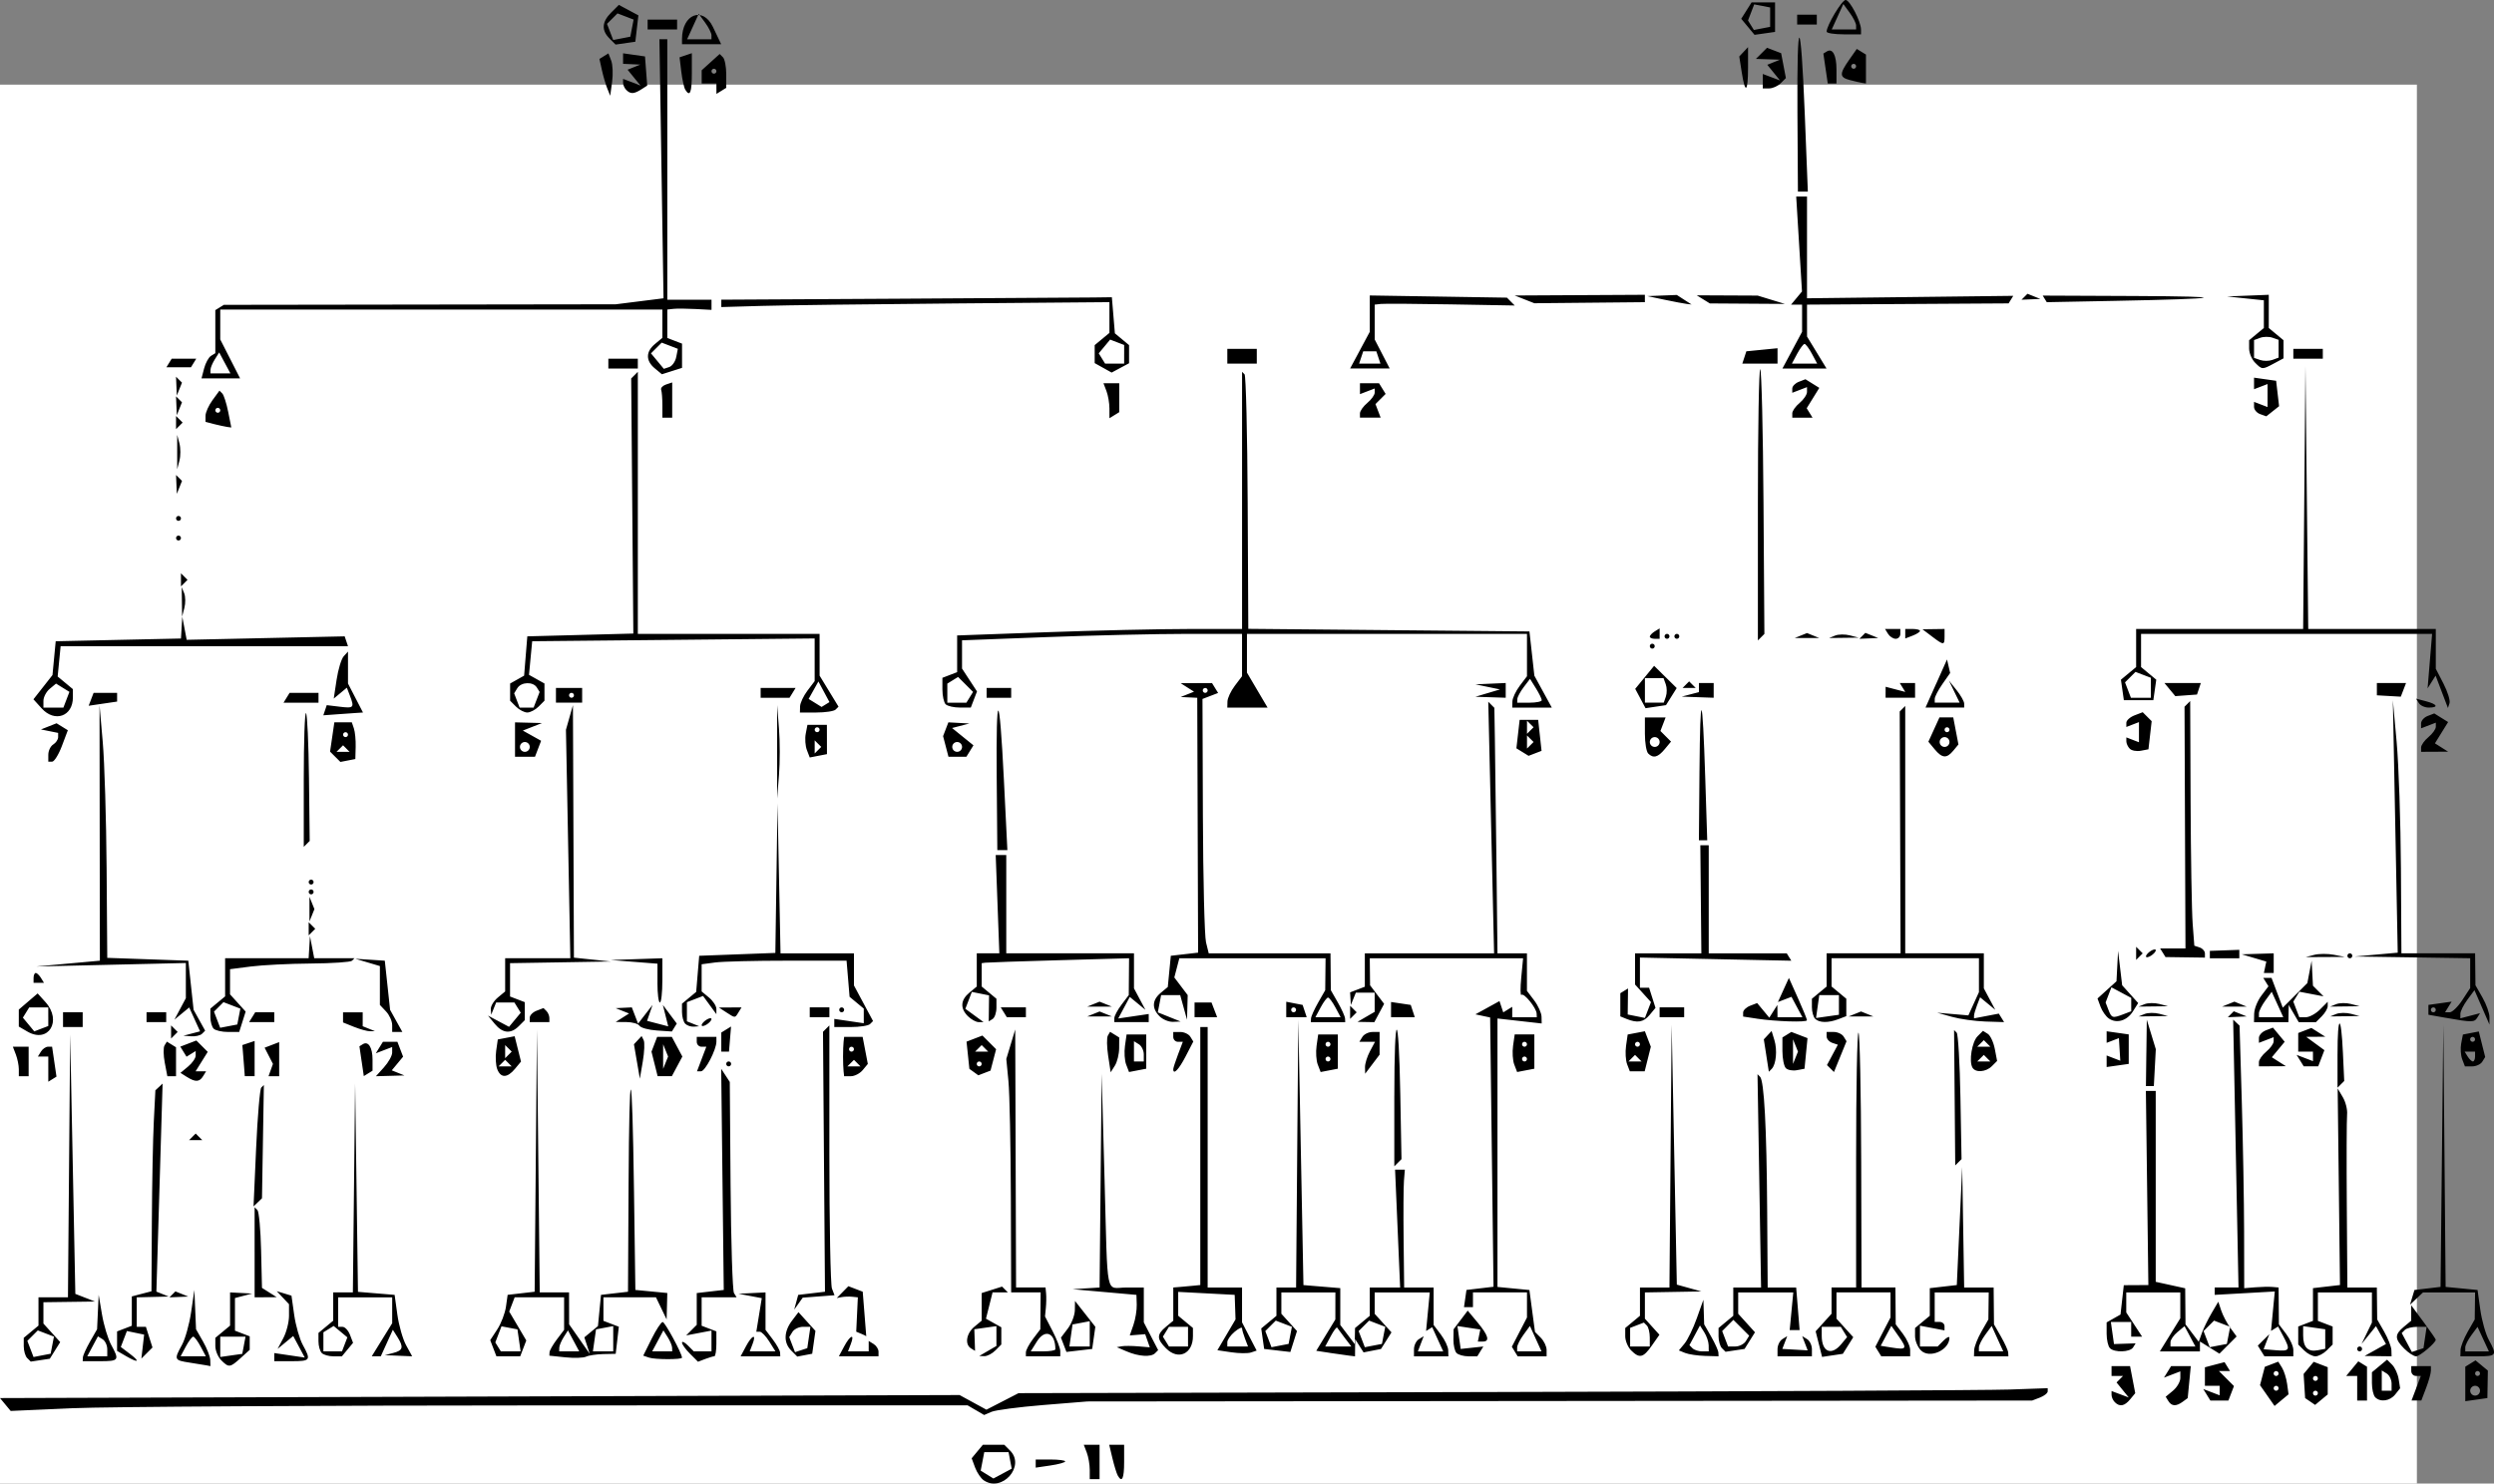 <?xml version="1.0" encoding="UTF-8" standalone="no"?>

<svg xmlns:rdf="http://www.w3.org/1999/02/22-rdf-syntax-ns#" xmlns="http://www.w3.org/2000/svg" xml:space="preserve" height="180.993" width="304.179" version="1.1">
<rect width="100%" height="100%" fill="#808080" stroke="none"/>
<defs/>
<g transform="matrix(1.25,0,0,-1.25,-118.4,1006.425)"><path style="fill-rule:nonzero;fill:#ffffff;" d="m42.54,796.88,288,0,0-274.8-288,0,0,274.8z"/><path style="fill:#000000;" d="m190.707,660.66c-0.283,0.194-0.664,0.757-0.847,1.253l-0.333,0.9,0.546,0.659,0.546,0.659h1.044,1.044l0.575-0.576c1.512-1.513-0.799-4.111-2.575-2.894zm2.574,1.944-0.155,0.807-1.185,0-1.185,0-0.174-0.902-0.174-0.902,0.62-0.384,0.62-0.384,0.894,0.479,0.894,0.479-0.155,0.807zm7.767-0.911c0,0.506-0.131,1.261-0.291,1.679l-0.291,0.759h0.77,0.77v-1.679-1.679h-0.479-0.479v0.92zm2.731-0.56c-0.111,0.198-0.343,0.953-0.517,1.679l-0.315,1.319h0.728,0.728v-1.679c0-1.626-0.207-2.063-0.624-1.319zm-8.003,1.162,0,0.397,1.438,0c0.791,0,1.438-0.083,1.438-0.185,0-0.102-0.647-0.28-1.438-0.397l-1.438-0.211v0.397zm-5.842,5.213-0.809,0.474-40.653-0.008c-22.359-0.005-43.366-0.128-46.682-0.275l-6.029-0.267-0.52,0.628-0.52,0.628,46.813,0.148,46.813,0.148,1.31-0.715,1.31-0.715,1.566,0.807,1.566,0.807,46.494,0.111c25.572,0.061,48.166,0.171,50.209,0.243l3.715,0.132v-0.312c0-0.172-0.341-0.443-0.758-0.603l-0.758-0.291-46.096-0.045-46.096-0.045-4.314-0.351c-2.373-0.193-4.637-0.491-5.033-0.661l-0.719-0.31-0.809,0.474zm111.133,0.779c-0.176,0.176-0.32,0.493-0.32,0.704v0.385l0.839-0.315,0.839-0.315-0.595,0.733-0.595,0.733,0.315,0.316,0.315,0.316h-0.559-0.559v0.48,0.48h0.903,0.903l0.253-1.319,0.253-1.319-0.496-0.6c-0.553-0.669-1.02-0.757-1.497-0.28zm5.226,0.106-0.263,0.425,0.714,0.593c0.393,0.326,0.714,0.883,0.714,1.238v0.646l-0.798-0.306-0.798-0.306,0.347,0.561,0.347,0.561h0.961,0.961l-0.15-1.559-0.15-1.559-0.479-0.352c-0.643-0.473-1.088-0.455-1.404,0.058zm9.649,0.542-0.709,1.013,0.234,0.895,0.234,0.895,0.656,0.252,0.656,0.252,0.363-0.579c0.199-0.318,0.426-1.035,0.502-1.593l0.14-1.014-0.683-0.568-0.683-0.568-0.709,1.013zm1.102,0.711c0,0.132-0.108,0.24-0.24,0.24-0.132,0-0.24-0.108-0.24-0.24,0-0.132,0.108-0.24,0.24-0.24,0.132,0,0.24,0.108,0.24,0.24zm0,1.439c0,0.132-0.108,0.24-0.24,0.24-0.132,0-0.24-0.108-0.24-0.24,0-0.132,0.108-0.24,0.24-0.24,0.132,0,0.24,0.108,0.24,0.24zm3.077-2.73-0.486,0.332-0.074,1.177-0.074,1.177,0.492,0.593,0.492,0.593,0.684-0.263,0.684-0.263,0-1.329,0-1.329-0.615-0.511-0.615-0.511-0.486,0.332zm0.758,0.812c0,0.132-0.108,0.24-0.24,0.24s-0.24-0.108-0.24-0.24,0.108-0.24,0.24-0.24,0.24,0.108,0.24,0.24zm0,1.439c0,0.132-0.108,0.24-0.24,0.24s-0.24-0.108-0.24-0.24,0.108-0.24,0.24-0.24,0.24,0.108,0.24,0.24zm-10.835-1.597-0.347,0.561,0.798-0.306,0.798-0.306,0,0.465,0,0.465-0.719,0-0.719,0,0,0.903,0,0.903,0.958,0.251,0.958,0.251,0.268-0.435,0.268-0.435-0.542,0-0.542,0,0.733-0.733,0.733-0.733-0.271-0.706-0.271-0.706-0.879,0-0.879,0-0.347,0.561zm14.67,0.638,0,1.199-0.538,0-0.538,0,0.592,0.714,0.592,0.714,0.425-0.263,0.425-0.263,0-1.65,0-1.65-0.479,0-0.479,0,0,1.199zm1.758-0.879c-0.176,0.176-0.32,0.797-0.32,1.38v1.06l0.739,0.614,0.739,0.614,0.492-0.493c0.271-0.271,0.557-0.898,0.637-1.395l0.145-0.902-0.476-0.6c-0.519-0.653-1.451-0.786-1.957-0.28zm1.598,1.331c0,0.38-0.216,0.825-0.479,0.988l-0.479,0.296v-0.988-0.988h0.479,0.479v0.691zm2.397-0.451,0.456,1.199-0.467,0c-0.257,0-0.467,0.216-0.467,0.48v0.48h0.959,0.959v-0.448c0-0.247-0.21-1.002-0.467-1.679l-0.467-1.23h-0.479-0.479l0.456,1.199zm4.793,0.418,0,1.684,0.5,0.309,0.5,0.309,0.601-0.499,0.601-0.499-0.023-1.341-0.023-1.341-1.078-0.153-1.078-0.153,0,1.684zm1.438-0.658c0,0.264-0.216,0.48-0.479,0.48-0.264,0-0.479-0.216-0.479-0.48s0.216-0.48,0.479-0.48c0.264,0,0.479,0.216,0.479,0.48zm0,1.679c0,0.132-0.108,0.24-0.24,0.24-0.132,0-0.24-0.108-0.24-0.24,0-0.132,0.108-0.24,0.24-0.24,0.132,0,0.24,0.108,0.24,0.24zm-223.484,1.063c-1.501,0.228-1.53,0.295-0.741,1.726,0.317,0.576,0.72,2.019,0.895,3.206l0.317,2.158,0.081-1.919,0.081-1.918,0.685-1.199c0.377-0.659,0.693-1.469,0.702-1.799l0.017-0.6-0.359,0.072c-0.198,0.04-0.953,0.162-1.678,0.272zm1.078,1.575c-0.282,0.528-0.606,0.959-0.719,0.959s-0.437-0.432-0.719-0.959l-0.513-0.959h1.232,1.232l-0.513,0.959zm2.013-1.343c-0.316,0.317-0.575,0.938-0.575,1.38v0.805l0.719,0.597,0.719,0.597v1.62,1.62l1.078-0.056,1.078-0.056-0.839-0.219-0.839-0.219v-1.592-1.592l0.719-0.276,0.719-0.276v-0.66-0.66l-0.877-0.794c-1.046-0.948-1.161-0.961-1.904-0.218zm2.211,1.463,0.16,0.839-1.233,0-1.233,0,0-0.993,0-0.993,1.074,0.153,1.074,0.153,0.16,0.839zm-21.14-1.259c-0.187,0.187-0.34,0.709-0.34,1.161v0.821l0.719,0.597,0.719,0.597v1.38,1.38h1.438,1.438l0.108,12.83,0.108,12.83,0.252-12.662,0.252-12.662,0.959-0.374,0.959-0.374-2.516-0.034-2.516-0.034v-1.041-1.041l0.819-0.905,0.819-0.905-0.508-0.811-0.508-0.811-0.929-0.14-0.929-0.14-0.34,0.34zm2.446,1.266,0.161,0.835-0.787,0.302-0.787,0.302-0.511-0.511-0.511-0.511,0.302-0.787,0.302-0.787,0.835,0.161,0.835,0.161,0.161,0.835zm2.983-1.206c0.009,0.198,0.325,0.899,0.702,1.559l0.685,1.199,0.077,1.679,0.077,1.679,0.326-1.919c0.179-1.055,0.584-2.39,0.899-2.966,0.82-1.5,0.757-1.59-1.105-1.59h-1.678l0.017,0.36zm2.38,0.811c0,0.38-0.205,0.818-0.455,0.973l-0.455,0.282-0.52-0.973-0.52-0.973h0.976,0.976v0.691zm1.797-0.653-0.839,0.489,0,0.95,0,0.95,0.719,0.276,0.719,0.276,0,1.432,0,1.432,0.959,0.251,0.959,0.251,0.038,6.779c0.021,3.728,0.106,8.141,0.191,9.807l0.153,3.028,0.352,0.329,0.352,0.329-0.303-10.152-0.303-10.152,0.6-0.242,0.6-0.242-1.558-0.038-1.558-0.038v-1.439-1.439h0.447,0.447l0.32-1.008,0.32-1.008-0.541-0.541-0.541-0.541,0.134,1.169,0.134,1.169-0.84,0.175-0.84,0.175-0.298-0.778-0.298-0.778,0.899-0.681c1.044-0.791,0.8-0.904-0.419-0.194zm14.499-0.121,0,0.397,1.488-0.219,1.488-0.219-0.563,1.052-0.563,1.052-0.764-0.63-0.764-0.63,0.558,1.048c0.307,0.576,0.558,1.558,0.558,2.182v1.135l-0.599,0.635-0.599,0.635,0.719-0.219,0.719-0.219,0.266-1.879c0.146-1.034,0.524-2.351,0.839-2.927,0.82-1.5,0.757-1.59-1.105-1.59h-1.678v0.397zm28.4-0.018-1.558,0.162,0.015,0.329c0.008,0.181,0.332,0.748,0.719,1.26l0.704,0.931v1.587,1.587h-2.412-2.412l-0.266-0.695-0.266-0.695,0.833-1.41,0.833-1.41-0.296-0.773-0.296-0.773h-1.162-1.162l-0.302,0.787-0.302,0.787,0.685,1.047c0.377,0.576,0.759,1.571,0.85,2.211l0.164,1.164,1.318,0.152,1.318,0.152,0.112,12.798,0.112,12.798,0.136-12.83,0.136-12.83h1.43,1.43l0.003-1.559,0.003-1.559,1.006-1.439,1.006-1.439-0.262,0.804-0.262,0.804,0.663,0.55,0.663,0.55,0.148,1.523,0.148,1.523,1.318,0.152,1.318,0.152,0.056,10.4c0.068,12.714,0.349,12.379,0.53-0.631l0.133-9.592,1.558-0.15,1.558-0.15-0.033-1.289-0.033-1.289-0.52,1.079-0.52,1.079h-2.563-2.563v-1.148-1.148l0.751-0.288,0.751-0.288-0.152-1.322-0.152-1.322-1.21-0.025c-0.666-0.014-1.421-0.127-1.678-0.251-0.257-0.125-1.168-0.154-2.025-0.065zm-4.52,1.655-0.153,1.074-0.779,0.148-0.778,0.148-0.302-0.786-0.302-0.786,0.27-0.436,0.27-0.436,0.964,0,0.964,0-0.153,1.074zm5.324-0.05-0.548,1.024-0.42-0.664c-0.231-0.365-0.424-0.826-0.428-1.024l-0.007-0.36h0.976,0.976l-0.548,1.024zm3.869,0.21,0,1.234-0.839-0.16-0.839-0.16-0.153-1.074-0.153-1.074,0.992,0,0.992,0,0,1.234zm3.501-1.845-0.573,0.194,0.813,1.636c0.447,0.9,0.934,1.641,1.083,1.647,0.216,0.009,1.889-3.081,1.885-3.482-0.002-0.194-2.632-0.19-3.208,0.005zm2.243,0.971c-0.004,0.198-0.197,0.659-0.428,1.024l-0.42,0.664-0.548-1.024-0.548-1.024h0.976,0.976l-0.007,0.36zm1.747-0.593c-0.429,0.43-0.781,0.917-0.781,1.083s0.259,0.043,0.575-0.274l0.575-0.576h0.863,0.863v1.015,1.015l-1.235-0.236-1.235-0.236,0.516,0.516,0.516,0.516v1.551,1.551l1.318,0.152,1.318,0.152-0.125,10.792-0.125,10.792,0.419-0.642,0.419-0.642,0.077-10.095c0.043-5.552,0.192-10.281,0.333-10.509l0.256-0.414h-1.706-1.706v-1.388-1.388l0.719-0.276,0.719-0.276v-1.214c0-0.668-0.09-1.214-0.2-1.214-0.11,0-0.514-0.12-0.897-0.267l-0.696-0.267-0.781,0.781zm-35.931,0.073c-0.176,0.176-0.32,0.689-0.32,1.14v0.821l0.719,0.597,0.719,0.597v1.38,1.38h0.959,0.959l0.11,10.192,0.11,10.192,0.139-10.164,0.139-10.164,1.788-0.148,1.788-0.148,0.266-1.919c0.146-1.055,0.531-2.404,0.856-2.998l0.59-1.079-1.335,0.056-1.335,0.056,0.839,0.219c0.944,0.247,1.02,0.558,0.385,1.563l-0.439,0.694-0.589-1.294-0.589-1.294h-0.441-0.441l0.998,1.615,0.998,1.615v1.262,1.262h-2.636-2.636v-1.439-1.439h0.428c0.235,0,0.563-0.351,0.727-0.78l0.299-0.78-0.546-0.659-0.546-0.659h-0.82c-0.451,0-0.964,0.144-1.14,0.32zm2.237,0.844,0.262,0.684-0.669,0.556-0.669,0.556-0.5-0.309-0.5-0.309,0-0.931,0-0.931,0.907,0,0.907,0,0.262,0.684zm39.145-0.205c0.599,1.12,1.055,1.288,0.653,0.24l-0.276-0.719h1.254,1.254l-0.599,0.959c-0.329,0.528-0.749,0.959-0.933,0.959h-0.334l0.266,1.638,0.266,1.638-1.135,0.215-1.135,0.215,1.318,0.065,1.318,0.065v-1.827-1.827l0.704-0.931c0.387-0.512,0.711-1.093,0.719-1.291l0.015-0.36h-1.934-1.934l0.513,0.959zm4.424-0.398c-0.756,0.756-0.727,1.854,0.075,2.911l0.633,0.835,0.828-0.915,0.828-0.915-0.158-1.114-0.158-1.114-0.729-0.139-0.729-0.139-0.589,0.59zm1.721,1.275,0.153,1.042-0.724,0c-0.398,0-0.864-0.226-1.034-0.503l-0.31-0.503,0.282-0.736,0.282-0.736,0.599,0.197,0.599,0.197,0.153,1.042zm3.442-0.877c0.599,1.12,1.055,1.288,0.653,0.24l-0.276-0.719h1.01,1.01v0.508,0.508l0.479-0.296c0.264-0.163,0.479-0.5,0.479-0.748v-0.451h-1.934-1.934l0.513,0.959zm14.02-0.441,0.839,0.489,0,0.969,0,0.969-1.078-0.153-1.078-0.153,0.035-1.055,0.035-1.055-0.395,0.244c-0.625,0.387-0.461,1.454,0.324,2.106l0.719,0.597v1.348,1.348l0.995,0.316,0.995,0.316,0.283-0.284,0.283-0.284h-0.747-0.747l-0.322-1.283-0.322-1.283,0.749-0.42,0.749-0.42v-0.839-0.839l-0.575-0.576c-0.316-0.317-0.802-0.569-1.078-0.561l-0.503,0.015,0.839,0.489zm3.715-0.13c0,0.213,0.317,0.807,0.704,1.319l0.704,0.931,0.015,1.799,0.015,1.799h-1.438-1.438l-0.029,9.233c-0.016,5.078-0.123,10.204-0.237,11.391l-0.208,2.158,0.435,1.439,0.435,1.439,0.041-12.59,0.041-12.59h1.438,1.438l0.055-0.6c0.03-0.33,0.019-0.966-0.026-1.413l-0.081-0.813,0.745-1.441c0.41-0.793,0.745-1.668,0.745-1.944v-0.503h-1.678-1.678v0.388zm2.876,0.292c0,1.62-1.005,2.042-1.806,0.759l-0.599-0.959h1.202c0.661,0,1.202,0.09,1.202,0.201zm6.95-0.201-0.959,0.412,0.479,0.087c0.264,0.048,0.989,0.044,1.612-0.008l1.132-0.095-0.225,0.641-0.225,0.641-0.753-0.061-0.753-0.061,0.355,1.02c0.195,0.561,0.341,1.452,0.325,1.979l-0.029,0.959-3.116,0.277-3.116,0.277,1.318,0.083,1.318,0.083,0.101,10.432,0.101,10.432,0.283-10.312c0.326-11.914,0.049-10.552,2.152-10.552h1.678v-1.702-1.702l0.7-1.354,0.7-1.354-0.3-0.301c-0.403-0.403-1.604-0.325-2.777,0.179zm3.869,0.274c-0.939,0.94-0.946,1.367-0.034,2.124l0.719,0.597v1.62,1.62l0.719,0.06c0.395,0.033,0.989,0.088,1.318,0.121l0.599,0.061v12.589,12.589l0.359-0,0.359-0v-12.71-12.71h1.678,1.678v-1.702-1.702l0.712-1.377,0.712-1.377-0.549-0.183c-0.302-0.101-1.164-0.093-1.915,0.018l-1.366,0.201,0.885,1.504,0.885,1.504-0.041,1.199-0.041,1.199-2.756,0.144-2.756,0.144v-1.164-1.164l0.719-0.597,0.719-0.597v-0.805c0-1.718-1.427-2.377-2.602-1.202zm2.123,1.165,0,0.959-0.93,0-0.93,0-0.296-0.48-0.296-0.48,0.296-0.48,0.296-0.48,0.93,0,0.93,0,0,0.959zm5.563-0.201c-0.16,0.417-0.291,0.875-0.291,1.018s-0.324-0.009-0.719-0.338c-0.395-0.328-0.719-0.786-0.719-1.018v-0.421h1.01,1.01l-0.291,0.759zm8.242-1.377-1.293,0.197,0.932,1.529,0.932,1.529,0.002,1.319,0.002,1.319-2.636,0-2.636,0,0-1.041,0-1.041,0.762-0.843,0.762-0.843-0.324-1.022-0.324-1.022-1.277,0.148-1.277,0.148-0.143,1.001-0.143,1.001,0.742,0.616,0.742,0.616,0,1.38,0,1.38,0.959,0,0.959,0,0.108,13.07,0.108,13.07,0.251-12.95,0.251-12.95,1.797-0.149,1.797-0.149,0-1.798,0-1.798,0.704-0.931,0.704-0.931,0.015,0.781,0.015,0.781,0.719,0.597,0.719,0.597,0,1.38,0,1.38,1.482,0,1.482,0-0.247,5.755-0.247,5.755,0.477,0,0.477,0-0.087-1.079c-0.048-0.594-0.064-3.183-0.034-5.755l0.053-4.676h1.438,1.438v-1.827-1.827l0.704-0.931c0.387-0.512,0.711-1.201,0.719-1.531l0.015-0.6h-1.678-1.678v0.691c0,0.38,0.213,0.823,0.474,0.984l0.474,0.293-0.285-0.744-0.285-0.744h1.239,1.239l-0.539,1.184-0.539,1.184-0.298-0.184-0.298-0.184,0.179,1.878,0.179,1.878h-2.687-2.687v-1.041-1.041l0.819-0.905,0.819-0.905-0.511-0.811-0.511-0.811-0.85-0.167-0.85-0.167-0.41,0.647-0.41,0.647-0.007-0.839-0.007-0.839-0.599,0.072c-0.33,0.04-1.181,0.161-1.892,0.269zm-3.83,1.704,0.161,0.835-0.787,0.302-0.787,0.302-0.511-0.511-0.511-0.511,0.302-0.787,0.302-0.787,0.835,0.161,0.835,0.161,0.161,0.835zm5.317-0.247c-0.353,0.462-0.686,0.912-0.739,1-0.053,0.088-0.338-0.289-0.632-0.839l-0.535-1h1.274,1.274l-0.642,0.839zm3.79,0.247,0.161,0.835-0.787,0.302-0.787,0.302-0.511-0.511-0.511-0.511,0.302-0.787,0.302-0.787,0.835,0.161,0.835,0.161,0.161,0.835zm7.12-1.726c-0.176,0.176-0.313,0.769-0.304,1.319l0.015,0.999,0.689,0.911,0.689,0.911,0.957-1.151c1.067-1.282,1.227-1.87,0.51-1.87h-0.479l0.12,0.588,0.12,0.588-1.117,0.17-1.117,0.17,0.16-1.118,0.16-1.118,1.105,0.119,1.105,0.119-0.296-0.479-0.296-0.479h-0.85c-0.468,0-0.994,0.144-1.17,0.32zm5.681,0.146-0.288,0.466,0.739,1.429,0.739,1.429,0,1.223,0,1.223-2.636,0-2.636,0,0-0.719,0-0.719-0.437,0-0.437,0,0.12,0.839,0.12,0.839,1.32,0.156,1.32,0.156-0.165,13.141-0.165,13.141-0.719,0.153-0.719,0.153,1.175,0.647,1.175,0.647,0.184-0.551,0.184-0.551,0.438,0.271,0.438,0.271,0-0.508,0-0.508,1.198,0,1.198,0-0.015,0.36c-0.023,0.544-1.249,2.053-1.48,1.821-0.111-0.111-0.121,0.648-0.022,1.686l0.18,1.888h-7.48-7.48l0.015-1.319,0.015-1.319,0.685-0.906,0.685-0.906-0.478-0.893-0.478-0.893-0.822,0.015-0.822,0.015,0.839,0.489,0.839,0.489v0.935,0.935h-0.919-0.919l-0.242-0.6-0.242-0.6-0.038,0.615-0.038,0.615,0.719,0.276,0.719,0.276v1.627,1.627h6.306,6.306l-0.284,12.28-0.284,12.28,0.297-0.298,0.297-0.298,0.05-2.99c0.028-1.644,0.096-7.036,0.152-11.982l0.101-8.993h1.438,1.438v-1.827-1.827l0.704-0.931c0.387-0.512,0.711-1.229,0.719-1.593l0.015-0.662-2.157,0.243-2.157,0.243v-13.1-13.1l1.558-0.15,1.558-0.15,0.273-2.048,0.273-2.048,0.566-0.566c0.311-0.311,0.566-0.847,0.566-1.19v-0.624h-1.41-1.41l-0.288,0.466zm2.042,1.255-0.565,1.241-0.623-0.853c-0.343-0.469-0.623-1.027-0.623-1.241v-0.388h1.188,1.188l-0.565,1.241zm9.309-1.145c-0.316,0.317-0.575,0.938-0.575,1.38v0.805l0.719,0.597,0.719,0.597v1.38,1.38h1.438,1.438l0.108,12.83,0.108,12.83,0.252-12.689,0.252-12.689,1.198-0.333,1.198-0.333-2.756-0.048-2.756-0.048v-1.281-1.281l0.709-0.784,0.709-0.784-0.736-1.052c-0.841-1.201-1.213-1.288-2.024-0.477zm1.821,1.263c0,0.484-0.129,1.008-0.287,1.166l-0.287,0.287-0.672-0.258-0.672-0.258v-0.908-0.908h0.959,0.959v0.879zm3.455-1.514-0.619,0.249,0.554,0.668c0.305,0.368,0.844,1.48,1.197,2.471l0.643,1.803,0.038-1.199,0.038-1.199,0.685-1.199c0.377-0.659,0.693-1.361,0.702-1.559l0.017-0.36-1.318,0.038c-0.725,0.021-1.597,0.15-1.937,0.286zm2.289,0.755c-0.004,0.33-0.197,0.898-0.428,1.264l-0.42,0.664-0.514-0.961-0.514-0.961,0.303-0.303c0.166-0.167,0.59-0.303,0.942-0.303h0.639l-0.007,0.6zm6.718-0.388c0,0.38,0.213,0.823,0.474,0.984l0.474,0.293-0.239-0.624-0.239-0.624,1.236-0.071,1.236-0.071-0.267,0.696-0.267,0.696,0.474-0.293c0.261-0.161,0.474-0.604,0.474-0.984v-0.691h-1.678-1.678v0.691zm4.034,0.496-0.313,1.25,0.776,0.858,0.776,0.858,0,1.281,0,1.281,1.198,0,1.198,0,0,12.55c0,6.903,0.104,12.446,0.232,12.318,0.127-0.127,0.246-5.775,0.264-12.55l0.033-12.318h1.653,1.653l0.015-1.799,0.015-1.799,0.704-0.931c0.387-0.512,0.704-1.214,0.704-1.559v-0.628h-1.41-1.41l-0.288,0.466-0.288,0.466,0.739,1.429,0.739,1.429v1.223,1.223h-2.636-2.636v-1.281-1.281l0.819-0.905,0.819-0.905-0.508-0.811-0.508-0.811-1.013-0.151-1.013-0.151-0.313,1.25zm2.179-0.009,0.579,0.698-0.309,0.501-0.309,0.501-0.93,0-0.93,0,0-0.879c0-1.571,0.941-1.977,1.9-0.82zm5.62,0.756-0.726,1.037-0.52-0.973-0.52-0.973,1.078-0.172c1.46-0.233,1.531-0.122,0.689,1.081zm2.162-1.359c-0.316,0.317-0.575,0.938-0.575,1.38v0.805l0.719,0.597,0.719,0.597v1.348,1.348l1.318,0.152,1.318,0.152,0.263,5.755,0.263,5.755,0.096-5.875,0.096-5.875h1.438,1.438l0.017-1.799,0.017-1.799,0.685-1.199c0.377-0.659,0.693-1.361,0.702-1.559l0.017-0.36h-1.678-1.678l0.017,0.6c0.009,0.33,0.325,1.139,0.702,1.799l0.685,1.199,0.017,1.319,0.017,1.319h-2.636-2.636v-1.439-1.439h0.479c0.264,0,0.479-0.186,0.479-0.413v-0.413l-1.198,0.229-1.198,0.229v-1.015-1.015h0.863,0.863l0.575,0.576c0.316,0.317,0.575,0.44,0.575,0.274,0-1.209-1.943-2.071-2.78-1.233zm7.467,1.145-0.565,1.241-0.623-0.853c-0.343-0.469-0.623-1.027-0.623-1.241v-0.388h1.188,1.188l-0.565,1.241zm25.724-1.199-0.322,0.521,0.562,0.558,0.562,0.558-0.279-0.734-0.279-0.734,1.209-0.1c1.353-0.112,1.425,0.028,0.706,1.373l-0.503,0.941-0.344-0.213-0.344-0.213,0.183,1.924,0.183,1.923-2.931-0.165-2.931-0.165,0.001,0.36,0.001,0.36h1.16,1.16l-0.261,13.07-0.261,13.07,0.312-0.292,0.312-0.292,0.217-7.382c0.119-4.06,0.222-9.825,0.227-12.812l0.01-5.43,1.078,0.087c0.593,0.048,1.348,0.064,1.678,0.034l0.599-0.053,0.015-1.799,0.015-1.799,0.704-0.931c0.387-0.512,0.704-1.214,0.704-1.559v-0.628h-1.41-1.41l-0.322,0.521zm4.196,0.054-0.575,0.576,0,0.878,0,0.878,0.719,0.276,0.719,0.276,0,1.596,0,1.596,1.318,0.152,1.318,0.152-0.113,9.592-0.113,9.592,0.502-0.848c0.276-0.466,0.464-1.222,0.418-1.679-0.046-0.457-0.059-4.446-0.029-8.864l0.055-8.034h1.438,1.438l0.017-1.559,0.017-1.559,0.685-1.199c0.377-0.659,0.693-1.469,0.702-1.799l0.017-0.6-1.318,0.017-1.318,0.017,1.045,0.583,1.045,0.583-0.489,0.873-0.489,0.873-0.703-0.873-0.703-0.873,0.506,1.048,0.506,1.048v1.47,1.47h-2.636-2.636v-1.388-1.388l0.719-0.276,0.719-0.276v-0.878-0.878l-0.575-0.576c-0.316-0.317-0.812-0.576-1.102-0.576s-0.786,0.259-1.102,0.576zm2.061,1.11,0,0.953-1.078,0.153-1.078,0.153,0-0.913c0-1.151,0.465-1.625,1.415-1.442l0.742,0.143v0.953zm7.703-0.932c-0.939,0.94-0.946,1.367-0.034,2.124l0.719,0.597v0.754,0.754l1.198-1.625c0.659-0.894,1.198-1.676,1.198-1.738,0-0.303-1.558-1.62-1.917-1.62-0.226,0-0.75,0.339-1.164,0.754zm2.036,1.082,0.153,1.042-0.912,0c-0.502,0-1.048-0.136-1.215-0.303l-0.303-0.303,0.495-0.925,0.495-0.925,0.567,0.187,0.567,0.187,0.153,1.042zm3.459-1.237c0.009,0.33,0.325,1.139,0.702,1.799l0.685,1.199,0.017,1.319,0.017,1.319h-2.54-2.54l-0.635-0.6-0.635-0.6,0.217,0.719,0.217,0.719,1.273,0.151,1.273,0.151,0.136,12.799,0.136,12.799,0.112-12.8,0.112-12.8,1.558-0.15,1.558-0.15,0.266-1.919c0.146-1.055,0.524-2.39,0.839-2.966,0.82-1.5,0.757-1.59-1.105-1.59h-1.678l0.017,0.6zm2.215,1.077-0.554,1.196-0.599-0.809c-0.33-0.445-0.599-0.983-0.599-1.196v-0.388h1.153,1.153l-0.554,1.196zm-138.505-0.55-0.268,0.699,0.671,0.886c0.369,0.487,0.678,1.293,0.686,1.79l0.015,0.904,0.992-1.262,0.992-1.262-0.153-1.081-0.153-1.081-1.257-0.146-1.257-0.146-0.268,0.699zm2.542,1.067,0,1.234-0.839-0.16-0.839-0.16-0.153-1.074-0.153-1.074,0.992,0,0.992,0,0,1.234zm61.693-1.414c-0.187,0.187-0.34,0.709-0.34,1.161v0.821l0.719,0.597,0.719,0.597v1.38,1.38h1.356,1.356l-0.174,10.409-0.174,10.409,0.248-0.248c0.4-0.401,0.643-4.939,0.695-13.015l0.049-7.554h1.39,1.39l0.168-2.079,0.168-2.079-0.484,0-0.484,0,0.175,1.839,0.175,1.839h-2.687-2.687v-1.041-1.041l0.819-0.905,0.819-0.905-0.508-0.811-0.508-0.811-0.929-0.14-0.929-0.14-0.34,0.34zm2.325,0.706,0.325,0.526-0.772,0.773-0.772,0.773-0.546-0.547-0.546-0.547,0.288-0.752,0.288-0.752,0.706,0c0.388,0,0.852,0.237,1.03,0.526zm35.521-0.686c-0.176,0.176-0.32,0.813-0.32,1.415v1.095l0.677,0.384,0.677,0.384,0.161,1.432,0.161,1.432,1.198,0.007,1.198,0.007-0.121,9.473-0.121,9.473h0.48,0.48v-9.315-9.315l1.438-0.316,1.438-0.316,0.015-1.76,0.015-1.76,0.645-0.851,0.645-0.851,0.306,0.851c0.168,0.468,0.598,1.348,0.955,1.956l0.649,1.105,0.288-0.865c0.159-0.476,0.561-1.239,0.893-1.696l0.605-0.83-0.838-0.839-0.838-0.839-0.951,0.594-0.951,0.594v-0.484-0.484h-1.956-1.956l0.998,1.615,0.998,1.615v1.262,1.262h-2.636-2.636v-0.976-0.976l0.774-1.182,0.774-1.182h-0.534-0.534v0.719,0.719h-0.992-0.992l0.153-1.079,0.153-1.079,1.055,0.035,1.055,0.035-0.244-0.395c-0.293-0.474-1.815-0.525-2.265-0.075zm7.812,1.15-0.53,0.99-0.686-0.569c-0.377-0.313-0.686-0.759-0.686-0.99v-0.421h1.215,1.215l-0.53,0.99zm3.761,0.096,0.161,0.835-0.787,0.302-0.787,0.302-0.511-0.511-0.511-0.511,0.302-0.787,0.302-0.787,0.835,0.161,0.835,0.161,0.161,0.835zm12.552-1.326c0,0.132,0.108,0.24,0.24,0.24,0.132,0,0.24-0.108,0.24-0.24,0-0.132-0.108-0.24-0.24-0.24-0.132,0-0.24,0.108-0.24,0.24zm-145.962,1.479-0.487,0.205,0.079,1.676,0.079,1.676-0.55,0.057c-0.302,0.031-0.766,0.016-1.029-0.034l-0.479-0.091,0.567,0.578,0.567,0.578,0.7-0.269,0.7-0.269,0.174-2.193c0.096-1.206,0.173-2.176,0.171-2.155-0.002,0.021-0.223,0.13-0.491,0.243zm-6.342,3.077,0.193,0.719,1.307,0.154,1.307,0.154-0.097,12.685-0.097,12.685,0.311,0.311,0.311,0.311,0-12.511c0-6.881,0.113-12.806,0.251-13.167l0.251-0.656-1.551-0.118-1.551-0.118-0.415-0.584-0.415-0.584,0.193,0.719zm-60.864,0.769,0.29,0.29,0.629-0.252,0.629-0.252-0.919-0.038-0.919-0.038,0.29,0.29zm8.019,4.107,0,4.397,0.274-0.274c0.15-0.151,0.312-1.921,0.359-3.935l0.086-3.661,0.719-0.454,0.719-0.454-1.078-0.007-1.078-0.007v4.397zm0.147,10.152c0.139,3.121,0.366,5.789,0.504,5.927l0.252,0.252-0.092-5.528-0.092-5.528-0.412-0.399-0.412-0.399,0.252,5.675zm111.056,5.116c0,8.551,0.426,8.636,0.583,0.116l0.116-6.291-0.35-0.35-0.35-0.35v6.875zm54.672-0.184-0.056,6.606,0.255-0.255c0.14-0.14,0.304-2.974,0.364-6.298l0.109-6.043-0.308-0.308-0.308-0.308-0.056,6.606zm-171.946-3.813,0.32,0.32,0.32-0.32,0.32-0.32-0.639,0-0.639,0,0.32,0.32zm190.652,8.194,0.041,3.237,0.44-1.439,0.44-1.439-0.096-1.799-0.096-1.799-0.386,0-0.386,0,0.041,3.237zm18.652-0.12c0,3.92,0.347,4.003,0.526,0.127l0.127-2.751-0.327-0.327-0.327-0.327v3.277zm-223.364-1.467,0,1.227-0.508,0-0.508,0,0.296,0.48c0.163,0.264,0.475,0.48,0.693,0.48h0.397l0.214-1.46,0.214-1.46-0.399-0.247-0.399-0.247v1.227zm13.518-0.761-0.622,0.395,0.742,0.616c0.408,0.339,0.742,0.818,0.742,1.065v0.449l-0.446-0.276-0.446-0.276-0.303,0.491-0.303,0.491,0.782,0.3,0.782,0.3,0.555-0.555,0.555-0.555-0.591-0.947-0.591-0.947h0.512,0.512l-0.296-0.48c-0.357-0.578-0.753-0.595-1.58-0.07zm-16.394,0.75c0,0.374-0.131,1.022-0.291,1.439l-0.291,0.759h0.77,0.77v-1.439-1.439h-0.479-0.479v0.68zm14.24,0.636c-0.138,0.724-0.149,1.483-0.023,1.687l0.229,0.37,0.446-0.276,0.446-0.276v-1.411-1.411h-0.423-0.423l-0.251,1.316zm7.737-0.357c-0.04,0.528-0.093,1.211-0.12,1.519l-0.048,0.56,0.599,0.2,0.599,0.2v-1.719-1.719h-0.479-0.479l-0.072,0.959zm2.603-0.36,0.215,0.6-0.406,0.791-0.406,0.791,0.71,0.273,0.71,0.273,0-1.664,0-1.664-0.519,0-0.519,0,0.215,0.6zm8.866,0.865-0.213,1.455,0.333,0.206c0.534,0.33,0.946-0.322,0.946-1.499v-1.091l-0.426-0.263-0.426-0.263-0.213,1.455zm2.189-0.588c0.436,0.482,0.793,1.123,0.793,1.424v0.547l-0.798-0.306-0.798-0.306,0.347,0.561,0.347,0.561h0.706,0.706l0.278-0.726,0.278-0.726-0.553-0.667-0.553-0.667,0.619-0.249,0.619-0.249-1.392-0.038-1.392-0.038,0.793,0.877zm11.046-0.193c-0.144,0.377-0.192,1.184-0.105,1.794l0.158,1.109,0.822,0.157,0.822,0.157,0.31-1.237,0.31-1.237-0.592-0.713c-0.746-0.899-1.387-0.91-1.725-0.029zm1.091,0.594-0.32,0.32-0.32-0.32-0.32-0.32,0.639,0,0.639,0-0.32,0.32zm0,1.439-0.32,0.32,0-0.639,0-0.639,0.32,0.32,0.32,0.32-0.32,0.32zm12.534-1.279-0.288,1.679,0.374,0.402,0.374,0.402,0.201-0.402c0.111-0.221,0.072-1.157-0.086-2.08l-0.287-1.679-0.288,1.679zm1.724-0.241-0.3,1.198,0.276,0.721,0.276,0.721,0.717,0,0.717,0,0.513-0.959,0.513-0.959-0.513-0.959-0.513-0.959-0.693,0-0.693,0-0.3,1.198zm1.079,1.32-0.242,0.6,0-1.199,0-1.199,0.242,0.6,0.242,0.6-0.242,0.6zm17.364-2.038c-0.029,0.264-0.053,0.911-0.053,1.439,0,0.528,0.024,1.175,0.053,1.439l0.053,0.48h0.903,0.903l0.253-1.319,0.253-1.319-0.496-0.6c-0.273-0.33-0.793-0.6-1.156-0.6h-0.66l-0.053,0.48zm1.331,0.799-0.32,0.32-0.32-0.32-0.32-0.32,0.639,0,0.639,0-0.32,0.32zm-0.32,1.359c0,0.132-0.108,0.24-0.24,0.24-0.132,0-0.24-0.108-0.24-0.24,0-0.132,0.108-0.24,0.24-0.24,0.132,0,0.24,0.108,0.24,0.24zm11.7-2.234-0.436,0.315-0.139,1.327-0.139,1.327,0.775,0.298,0.775,0.298,0.668-0.668,0.668-0.668-0.273-1.043-0.273-1.043-0.595-0.229-0.595-0.229-0.436,0.315zm0.762,0.795c0,0.132-0.108,0.24-0.24,0.24-0.132,0-0.24-0.108-0.24-0.24,0-0.132,0.108-0.24,0.24-0.24,0.132,0,0.24,0.108,0.24,0.24zm0.32,1.519-0.32,0.32-0.32-0.32-0.32-0.32,0.639,0,0.639,0-0.32,0.32zm-27.641-1.039,0.456,1.199-0.467,0c-0.257,0-0.467,0.216-0.467,0.48v0.48h0.959,0.959v-0.457c0-0.789-1.094-2.9-1.503-2.9h-0.391l0.456,1.199zm39.663,0.311c-0.134,0.884-0.147,1.773-0.028,1.975l0.216,0.368,0.446-0.276,0.446-0.276-0.007-1.051c-0.004-0.578-0.192-1.343-0.418-1.699l-0.41-0.648-0.244,1.607zm1.759-0.861c-0.152,0.396-0.205,1.221-0.118,1.834l0.158,1.114h0.959,0.959v-1.672-1.672l-0.84-0.162-0.84-0.162-0.276,0.72zm1.717,1.001c0,0.38-0.216,0.825-0.479,0.988l-0.479,0.296v-0.988-0.988h0.479,0.479v0.691zm2.876-1.442c0,0.115,0.21,0.762,0.467,1.439l0.467,1.23h-0.467c-0.257,0-0.467,0.216-0.467,0.48v0.48h0.691c0.38,0,0.82-0.209,0.978-0.466l0.288-0.466-0.751-1.453c-0.666-1.288-1.206-1.845-1.206-1.244zm14.101,0.441c-0.152,0.396-0.205,1.221-0.118,1.834l0.158,1.114h0.959,0.959v-1.672-1.672l-0.84-0.162-0.84-0.162-0.276,0.72zm1.238,0.55c0,0.132-0.108,0.24-0.24,0.24s-0.24-0.108-0.24-0.24,0.108-0.24,0.24-0.24,0.24,0.108,0.24,0.24zm0,1.439c0,0.132-0.108,0.24-0.24,0.24s-0.24-0.108-0.24-0.24,0.108-0.24,0.24-0.24,0.24,0.108,0.24,0.24zm3.37-2.247c-0.008,0.347,0.208,1.049,0.481,1.559l0.496,0.928h-0.764-0.764l0.296,0.48c0.163,0.264,0.607,0.48,0.987,0.48h0.691v-1.107-1.107l-0.704-0.931-0.704-0.931-0.015,0.631zm14.565,0.258c-0.152,0.396-0.205,1.221-0.118,1.834l0.158,1.114h0.959,0.959v-1.672-1.672l-0.84-0.162-0.84-0.162-0.276,0.72zm1.238,0.55c0,0.132-0.108,0.24-0.24,0.24-0.132,0-0.24-0.108-0.24-0.24s0.108-0.24,0.24-0.24c0.132,0,0.24,0.108,0.24,0.24zm0,1.439c0,0.132-0.108,0.24-0.24,0.24-0.132,0-0.24-0.108-0.24-0.24s0.108-0.24,0.24-0.24c0.132,0,0.24,0.108,0.24,0.24zm9.773-1.953c-0.144,0.377-0.192,1.184-0.105,1.794l0.158,1.109,0.84,0.16,0.84,0.16,0.29-0.756,0.29-0.756-0.3-1.198-0.3-1.198h-0.725-0.725l-0.263,0.685zm1.091,0.594-0.32,0.32-0.32-0.32-0.32-0.32,0.639,0,0.639,0-0.32,0.32zm0.16,1.359c0,0.132-0.108,0.24-0.24,0.24s-0.24-0.108-0.24-0.24,0.108-0.24,0.24-0.24,0.24,0.108,0.24,0.24zm12.332-1.101-0.246,1.581,0.38,0.408,0.38,0.408,0.272-0.888c0.299-0.976,0.166-2.383-0.265-2.814l-0.276-0.276-0.246,1.581zm1.905-1.233c-0.185,0.185-0.336,0.935-0.336,1.667v1.331l0.436,0.27,0.436,0.27,0.788-0.303,0.788-0.303-0.146-1.494-0.146-1.494-0.742-0.14c-0.408-0.077-0.894,0.011-1.078,0.196zm0.94,2.215-0.242,0.6,0-1.199,0-1.199,0.242,0.6,0.242,0.6-0.242,0.6zm3.412-2.253-0.341,0.341,0.531,0.993,0.531,0.993-0.548,0.183c-0.301,0.101-0.548,0.381-0.548,0.622v0.44h0.691c0.38,0,0.817-0.204,0.971-0.453l0.28-0.453-0.613-1.503-0.613-1.503-0.341,0.341zm13.854,0.095c-0.358,0.621-0.049,2.51,0.5,3.059l0.526,0.526,0.464-0.287c0.255-0.158,0.565-0.819,0.69-1.468l0.226-1.181-0.504-0.504c-0.586-0.587-1.602-0.664-1.901-0.145zm1.429,0.919-0.32,0.32-0.32-0.32-0.32-0.32,0.639,0,0.639,0-0.32,0.32zm0,1.439-0.32,0.32-0.32-0.32-0.32-0.32,0.639,0,0.639,0-0.32,0.32zm-123.026-1.998c0,0.132,0.108,0.24,0.24,0.24,0.132,0,0.24-0.108,0.24-0.24,0-0.132-0.108-0.24-0.24-0.24-0.132,0-0.24,0.108-0.24,0.24zm134.689,0.258,0,0.564,0.666-0.256,0.666-0.256-0.067,1.103-0.067,1.103-0.599-0.23-0.599-0.23,0,0.564,0,0.564,1.078-0.153,1.078-0.153,0-1.439,0-1.439-1.078-0.153-1.078-0.153,0,0.564zm14.859-0.077c0,0.231,0.324,0.69,0.719,1.018,0.395,0.328,0.719,0.78,0.719,1.003v0.406l-0.719-0.276-0.719-0.276v0.48c0,0.264,0.308,0.598,0.684,0.742l0.684,0.263,0.573-0.691,0.573-0.691-0.627-0.756-0.627-0.756,0.688-0.436,0.688-0.436-1.318-0.007-1.318-0.007v0.421zm4.024,0.14-0.347,0.561,0.798-0.306,0.798-0.306,0,0.465,0,0.465-0.719,0-0.719,0,0,0.908,0,0.908,0.643,0.247,0.643,0.247,0.676-0.428,0.676-0.428-0.93-0.007-0.93-0.007,0.888-0.65,0.888-0.65-0.302-0.789-0.302-0.789-0.706,0-0.706,0-0.347,0.561zm15.812,0.13c-0.146,0.38-0.191,1.079-0.099,1.553l0.166,0.862,0.775,0.149,0.775,0.149,0.312-1.245,0.312-1.245-0.283-0.458c-0.155-0.252-0.6-0.458-0.988-0.458h-0.706l-0.265,0.691zm1.254,0.268,0,0.48-0.508,0-0.508,0,0.296-0.48c0.163-0.264,0.391-0.48,0.508-0.48,0.116,0,0.211,0.216,0.211,0.48zm0,1.679c0,0.132-0.108,0.24-0.24,0.24-0.132,0-0.24-0.108-0.24-0.24,0-0.132,0.108-0.24,0.24-0.24,0.132,0,0.24,0.108,0.24,0.24zm-171.118-0.268,0,0.931,0.476,0.294,0.476,0.294-0.101-1.225-0.101-1.225-0.375,0-0.375,0,0,0.931zm-67.704,1.026-0.839,0.489,0,0.829,0,0.829,0.919,0.788,0.919,0.788,0.758-0.839c1.662-1.837,0.295-4.079-1.758-2.883zm2.037,1.452,0,0.908-0.93,0-0.93,0-0.309-0.501-0.309-0.501,0.556-0.67,0.556-0.67,0.684,0.263,0.684,0.263,0,0.908zm11.983-1.49,0,0.639,0.32-0.32,0.32-0.32-0.32-0.32-0.32-0.32,0,0.639zm2.013-0.154,0.815,0.215-0.53,1.165-0.53,1.165-0.722-0.596-0.722-0.596,0.558,1.048,0.558,1.048,0,1.717,0,1.717-7.31-0.17-7.31-0.17,3.116,0.283,3.116,0.283-0.017,12.47-0.017,12.47,0.314-3.597c0.173-1.978,0.342-7.527,0.377-12.331l0.063-8.734,3.954-0.139,3.954-0.139,0.258-2.398,0.258-2.398,0.564-1.016,0.564-1.016-0.303-0.303c-0.166-0.167-0.644-0.278-1.062-0.247l-0.759,0.056,0.815,0.215zm2.141,0.473c-0.176,0.176-0.32,0.689-0.32,1.14v0.821l0.719,0.597,0.719,0.597v1.86,1.86h4.074,4.074l0.065,1.079,0.065,1.079,0.208-1.079,0.208-1.079h1.964,1.964l-0.243-0.243c-0.133-0.134-1.949-0.256-4.034-0.272-2.085-0.016-4.708-0.147-5.829-0.291l-2.037-0.262v-1.227-1.227l0.762-0.843,0.762-0.843-0.315-0.994-0.315-0.994h-1.086c-0.597,0-1.23,0.144-1.406,0.32zm2.455,1.184,0.149,0.773-0.823,0.316-0.823,0.316-0.463-0.463-0.463-0.463,0.302-0.787,0.302-0.787,0.835,0.161,0.835,0.161,0.149,0.773zm11.246-1.009-1.078,0.434,0,0.495,0,0.495,0.959,0,0.959,0,0-0.679,0-0.679,0.599-0.242,0.599-0.242-0.479-0.007c-0.264-0.004-0.965,0.188-1.558,0.426zm3.715,0.191c0,0.377-0.27,0.97-0.599,1.319l-0.599,0.634v1.897,1.897l-1.198,0.356-1.198,0.356,1.438-0.094,1.438-0.094,0.258-2.398,0.258-2.398,0.598-1.079,0.598-1.079h-0.496-0.496v0.685zm10.005,0.113-0.658,0.798,1.028-0.548,1.028-0.548,0.571,0.688,0.571,0.688-0.309,0.501-0.309,0.501-0.89,0-0.89,0-0.242-0.6-0.242-0.6-0.038,0.541c-0.021,0.297,0.286,0.809,0.681,1.138l0.719,0.597v1.62,1.62h3.18,3.18l-0.214,11.151-0.214,11.151,0.341,1.199,0.341,1.199,0.048-12.321,0.048-12.321,1.797-0.188,1.797-0.188-4.913-0.081-4.913-0.081v-1.627-1.627l0.719-0.276,0.719-0.276v-0.878-0.878l-0.575-0.576c-0.794-0.795-1.585-0.72-2.362,0.222zm14.129-0.198c-0.123,0.198-0.696,0.363-1.274,0.367l-1.05,0.007,0.653,0.414,0.653,0.414-0.653,0.26-0.653,0.26,0.788,0.038,0.788,0.038,0.304-0.793,0.304-0.793,0.707,0.913,0.707,0.913-0.268-0.776-0.268-0.776,1.033-0.27,1.033-0.27-0.263,1.047-0.263,1.047,0.68-0.91,0.68-0.91-0.24-0.388-0.24-0.388-1.466,0.099c-0.807,0.055-1.567,0.261-1.69,0.459zm-56.248,0.6,0,0.719,0.959,0,0.959,0,0-0.719,0-0.719-0.959,0-0.959,0,0,0.719zm60.714-0.4c-0.176,0.176-0.32,0.689-0.32,1.14v0.821l0.692,0.575,0.692,0.575,0.147,1.762,0.147,1.762,3.715,0.14,3.715,0.14,0.106,7.294,0.106,7.294,0.146-7.314,0.146-7.314h3.582,3.582v-1.566-1.566l0.931-1.739,0.931-1.739-0.292-0.292c-0.161-0.161-1.011-0.292-1.89-0.292h-1.598v0.397,0.397l1.438-0.211,1.438-0.211v0.715,0.715l-0.692,0.575-0.692,0.575-0.147,1.762-0.147,1.762-5.752,0.002c-3.164,0.001-6.345-0.077-7.07-0.174l-1.318-0.176v-1.326-1.326l0.719-0.597c0.395-0.328,0.719-0.828,0.719-1.11v-0.513l-0.65,0.889-0.65,0.889-0.788-0.303-0.788-0.303v-0.934-0.934l0.599-0.242,0.599-0.242-0.519-0.038c-0.286-0.021-0.663,0.106-0.839,0.282zm1.598-0.137c0,0.132,0.216,0.373,0.479,0.536,0.264,0.163,0.479,0.189,0.479,0.057,0-0.132-0.216-0.373-0.479-0.536-0.264-0.163-0.479-0.189-0.479-0.057zm-54.163,0.776,0,0.48,0.959,0,0.959,0,0-0.48,0-0.48-0.959,0-0.959,0,0,0.48zm10.305,0,0.296,0.48,0.93,0,0.93,0,0-0.48,0-0.48-1.227,0-1.227,0,0.296,0.48zm27.082-0.051c0,0.236,0.302,0.544,0.672,0.686l0.672,0.258,0.287-0.287c0.158-0.158,0.287-0.467,0.287-0.686v-0.4h-0.959-0.959v0.428zm42.756,0.147c-0.775,0.775-0.724,1.581,0.144,2.302l0.719,0.597v1.62,1.62h1.101,1.101l-0.177,4.796-0.177,4.796h0.515,0.515v-4.796-4.796h6.231,6.231v-1.71-1.71l0.558-1.048,0.558-1.048-0.764,0.63-0.764,0.63-0.563-1.052-0.563-1.052,1.488,0.219,1.488,0.219v-0.397-0.397h-1.678-1.678v0.388c0,0.213,0.317,0.807,0.704,1.319l0.704,0.931,0.015,1.799,0.015,1.799-6.83-0.192c-3.757-0.106-6.992-0.214-7.19-0.241l-0.359-0.048v-1.14-1.14l0.719-0.597,0.719-0.597v-0.872c0-0.48-0.169-0.977-0.376-1.105l-0.376-0.232,0.016,1.27,0.016,1.27-0.84,0.169-0.84,0.169-0.316-0.824-0.316-0.824,0.888-0.65,0.888-0.65h-0.475c-0.261,0-0.734,0.259-1.05,0.576zm18.694,0c-0.767,0.768-0.726,1.58,0.116,2.279l0.691,0.574,0.148,1.523,0.148,1.523,1.331,0.153,1.331,0.153-0.042,12.437-0.042,12.437-0.81,0.038-0.81,0.038,0.653,0.26,0.653,0.26-0.653,0.414-0.653,0.414,1.53,0.007,1.53,0.007,0.298-0.483,0.298-0.483-0.763-0.293-0.763-0.293,0.04-11.335c0.022-6.234,0.159-11.82,0.305-12.414l0.265-1.079h5.94,5.94l0.017-1.799,0.017-1.799,0.685-1.199c0.377-0.659,0.693-1.361,0.702-1.559l0.017-0.36h-1.678-1.678l0.017,0.36c0.009,0.198,0.325,0.899,0.702,1.559l0.685,1.199,0.017,1.559,0.017,1.559h-7.134-7.134l-0.245-0.937-0.245-0.937,0.653-0.862,0.653-0.862-0.033-1.199-0.033-1.199-0.333,1.199-0.333,1.199h-0.93-0.93l-0.162-0.842-0.162-0.842,1.114-0.447,1.114-0.447-0.743-0.03c-0.409-0.017-1.002,0.229-1.318,0.545zm17.16,0.863c-0.282,0.528-0.606,0.959-0.719,0.959s-0.437-0.432-0.719-0.959l-0.513-0.959h1.232,1.232l-0.513,0.959zm-12.462,30.936c0,0.132-0.108,0.24-0.24,0.24s-0.24-0.108-0.24-0.24c0-0.132,0.108-0.24,0.24-0.24s0.24,0.108,0.24,0.24zm40.862-32.057-0.599,0.242,0,1.131,0,1.131,0.376,0.232,0.376,0.232-0.016-1.27-0.016-1.27,0.84-0.169,0.84-0.169,0.296,0.773,0.296,0.773-0.777,0.859-0.777,0.859,0,1.521,0,1.521,3.235-0,3.235-0-0.05,5.276-0.05,5.276,0.41,0,0.41,0,0-5.276,0-5.276,3.806,0,3.806,0,0.223-0.36,0.223-0.36-7.385,0.154-7.385,0.154,0-1.473,0-1.473,0.447,0,0.447,0,0.312-0.982,0.312-0.982-0.578-0.696c-0.589-0.71-1.189-0.81-2.258-0.379zm12.702,0.026-1.318,0.2,0,0.396c0,0.218,0.308,0.515,0.684,0.659l0.684,0.263,0.592-0.714,0.592-0.714,0.394,0.622,0.394,0.622,0.007-0.6,0.007-0.6h1.215,1.215l-0.533,0.996-0.533,0.996-0.661-0.254-0.661-0.254,0.535,1.176,0.535,1.176,0.882-1.971c0.485-1.084,0.882-2.055,0.882-2.158,0-0.223-3.051-0.126-4.913,0.156zm5.712-0.024c-0.176,0.176-0.32,0.689-0.32,1.14v0.821l0.719,0.597,0.719,0.597v1.62,1.62h3.607,3.607l-0.042,11.801-0.042,11.801,0.269,0.27,0.269,0.27v-12.071-12.071h3.835,3.835v-1.71-1.71l0.558-1.048,0.558-1.048-0.741,0.612-0.741,0.612-0.296-0.771c-0.163-0.424-0.296-0.886-0.296-1.027v-0.257l1.21,0.231,1.21,0.231,0.257-0.415,0.257-0.415-1.826,0.057c-1.004,0.031-2.473,0.238-3.264,0.458l-1.438,0.402,1.521-0.13,1.521-0.13,0.516,1.133,0.516,1.133v1.656,1.656h-7.19-7.19v-1.38-1.38l0.719-0.597,0.719-0.597v-0.849-0.849l-0.758-0.291c-0.991-0.381-1.88-0.369-2.278,0.029zm2.317,1.359,0,0.959-0.959,0-0.959,0-0.158-1.118-0.158-1.118,1.117,0.158,1.117,0.158,0,0.959zm26.328-1.318c-0.283,0.198-0.646,0.717-0.806,1.153l-0.292,0.794,0.926,0.839,0.926,0.839,0.077,1.484,0.077,1.484,0.2-1.679,0.2-1.679,0.781-0.867,0.781-0.867-0.511-0.811c-0.58-0.922-1.601-1.221-2.36-0.691zm1.434,0.41,0.758,0.291,0,0.651,0,0.651-0.966,0.517-0.966,0.517-0.284-0.74-0.284-0.74,0.276-0.719c0.31-0.809,0.402-0.836,1.465-0.428zm12.756,0.069c0.008,0.462,0.325,1.249,0.704,1.749l0.688,0.91-0.253,0.409-0.253,0.409h0.403,0.403l0.548-1.453,0.548-1.453,1.199,1.2,1.199,1.2,0.209,1.092,0.209,1.092,0.065-1.223,0.065-1.223,0.516-0.516,0.516-0.516-1.178,0.225-1.178,0.225-0.297-0.481-0.297-0.482,0.292-0.763,0.292-0.763h0.633c0.348,0,0.972,0.339,1.387,0.754l0.753,0.754v-0.418c0-0.23-0.259-0.677-0.575-0.994l-0.575-0.576h-0.839-0.839l-0.489,0.839-0.489,0.839-0.015-0.839-0.015-0.839h-1.678-1.678l0.015,0.839zm2.275,0.881-0.565,1.241-0.623-0.853c-0.343-0.469-0.623-1.027-0.623-1.241v-0.388h1.188,1.188l-0.565,1.241zm16.403-1.297-1.678,0.297,0,0.48,0,0.48,1.132,0.16,1.132,0.16-0.321-0.52-0.321-0.52,0.452,0c0.249,0,0.801,0.532,1.227,1.182l0.774,1.182v1.456,1.456l-5.632,0.084-5.632,0.084,2.097,0.187,2.097,0.187-0.238,12.32-0.238,12.32,0.37-4.077c0.204-2.242,0.392-7.8,0.418-12.35l0.048-8.274h3.595,3.595l0.017-1.559,0.017-1.559,0.685-1.199c0.377-0.659,0.684-1.523,0.683-1.919l-0.002-0.719-0.732,1.679-0.732,1.679-0.687-0.931c-0.378-0.512-0.687-1.131-0.687-1.375v-0.444l0.959,0.251,0.959,0.251-0.269-0.435c-0.288-0.467-0.512-0.468-3.088-0.012zm-0.959,0.776c0,0.132-0.108,0.24-0.24,0.24-0.132,0-0.24-0.108-0.24-0.24,0-0.132,0.108-0.24,0.24-0.24,0.132,0,0.24,0.108,0.24,0.24zm-166.804-0.24-0.719,0.465,1.107,0.007,1.107,0.007-0.296-0.48c-0.356-0.577-0.306-0.577-1.198,0zm8.148,0,0,0.48,0.959,0,0.959,0,0-0.48,0-0.48-0.959,0-0.959,0,0,0.48zm18.933,0-0.296,0.48,1.227,0,1.227,0,0-0.48,0-0.48-0.93,0-0.93,0-0.296,0.48zm8.748-0.162,0.599,0.242,0.599-0.242,0.599-0.242-1.198,0-1.198,0,0.599,0.242zm9.866,0.402,0,0.719,0.827,0,0.827,0,0.276-0.719,0.276-0.719-1.103,0-1.103,0,0,0.719zm8.947,0.035,0,0.755,0.799-0.155,0.799-0.155,0.2-0.6,0.199-0.6-0.999,0-0.999,0,0,0.755zm0.959-0.035c0,0.132-0.108,0.24-0.24,0.24-0.132,0-0.24-0.108-0.24-0.24,0-0.132,0.108-0.24,0.24-0.24,0.132,0,0.24,0.108,0.24,0.24zm5.273-0.24,0,0.639,0.32-0.32,0.32-0.32-0.32-0.32-0.32-0.32,0,0.639zm3.994,0.263,0,0.742,0.961-0.143,0.961-0.143,0.197-0.6,0.197-0.6-1.158,0-1.158,0,0,0.742zm26.203-0.263,0,0.48,1.198,0,1.198,0,0-0.48,0-0.48-1.198,0-1.198,0,0,0.48zm19.053-0.162,0.599,0.242,0.599-0.242,0.599-0.242-1.198,0-1.198,0,0.599,0.242zm28.271-0.003c0.325,0.131,0.972,0.139,1.438,0.018l0.848-0.221-1.438-0.018-1.438-0.018,0.59,0.239zm8.407-0.025,0.29,0.29,0.629-0.252,0.629-0.252-0.919-0.038-0.919-0.038,0.29,0.29zm10.286,0.025c0.325,0.131,0.972,0.139,1.438,0.018l0.848-0.221-1.438-0.018-1.438-0.018,0.59,0.239zm-146.064,0.405c0,0.132,0.108,0.24,0.24,0.24s0.24-0.108,0.24-0.24c0-0.132-0.108-0.24-0.24-0.24s-0.24,0.108-0.24,0.24zm24.805,0.557,0.599,0.242,0.599-0.242,0.599-0.242-1.198,0-1.198,0,0.599,0.242zm102.566-0.003c0.325,0.131,0.972,0.139,1.438,0.018l0.848-0.221-1.438-0.018-1.438-0.018,0.59,0.239zm8.158,0.003,0.599,0.242,0.599-0.242,0.599-0.242-1.198,0-1.198,0,0.599,0.242zm10.536-0.003c0.325,0.131,0.972,0.139,1.438,0.018l0.848-0.221-1.438-0.018-1.438-0.018,0.59,0.239zm-163.799,2.057,0,1.892-2.277,0.18-2.277,0.18,2.516,0.086,2.516,0.086,0-2.158c0-1.187-0.108-2.158-0.24-2.158-0.132,0-0.24,0.852-0.24,1.892zm-60.874,0.506c0,0.264,0.095,0.48,0.211,0.48,0.116,0,0.345-0.216,0.508-0.48l0.296-0.48h-0.508-0.508v0.48zm217.732,1.037,0.12,0.557-1.198,0.354-1.198,0.354,1.558,0.048,1.558,0.048,0-0.959,0-0.959-0.479,0-0.479,0,0.12,0.557zm-12.582,1.361,0,0.639,0.32-0.32,0.32-0.32-0.32-0.32-0.32-0.32,0,0.639zm0.959-0.296c0,0.132,0.216,0.373,0.479,0.536,0.264,0.163,0.479,0.189,0.479,0.057,0-0.132-0.216-0.373-0.479-0.536s-0.479-0.189-0.479-0.057zm1.643,0.353-0.261,0.423,1.236,0,1.236,0-0.046,11.795-0.046,11.795,0.276,0.276,0.276,0.276,0.04-9.792c0.022-5.386,0.113-10.758,0.202-11.938l0.162-2.146,0.517-0.172c0.284-0.095,0.517-0.357,0.517-0.582v-0.41l-1.924,0.027-1.924,0.027-0.261,0.423zm4.59-0.177,0.001,0.36,1.437,0.051,1.437,0.051,0-0.411,0-0.411-1.438,0-1.438,0,0.001,0.36zm10.179-0.03c0.458,0.12,1.321,0.124,1.917,0.01l1.084-0.209-1.917-0.01-1.917-0.01,0.833,0.218zm3.241-0.09c0,0.132,0.108,0.24,0.24,0.24,0.132,0,0.24-0.108,0.24-0.24s-0.108-0.24-0.24-0.24c-0.132,0-0.24,0.108-0.24,0.24zm-198.919,2.638,0,0.639,0.32-0.32,0.32-0.32-0.32-0.32-0.32-0.32,0,0.639zm0.076,1.919,0,1.199,0.242-0.6,0.242-0.6-0.242-0.6-0.242-0.6,0,1.199zm-0.076,1.679c0,0.132,0.108,0.24,0.24,0.24s0.24-0.108,0.24-0.24-0.108-0.24-0.24-0.24-0.24,0.108-0.24,0.24zm0,0.959c0,0.132,0.108,0.24,0.24,0.24s0.24-0.108,0.24-0.24c0-0.132-0.108-0.24-0.24-0.24s-0.24,0.108-0.24,0.24zm67.131,10.168c-0.074,8.843,0.26,8.74,0.703-0.216l0.338-6.835h-0.491-0.491l-0.059,7.051zm-67.611-0.096c0,3.649,0.099,6.536,0.22,6.415,0.121-0.121,0.251-2.977,0.289-6.346l0.069-6.126-0.289-0.289-0.289-0.289v6.635zm136.183,0.839c0.066,8.076,0.288,7.79,0.56-0.719l0.195-6.115h-0.406-0.406l0.056,6.835zm-89.995,1.799,0,4.556,0.18-2.278c0.099-1.253,0.099-3.303,0-4.556l-0.18-2.278v4.556zm-71.112-0.268c0,0.38,0.216,0.825,0.479,0.988,0.264,0.163,0.479,0.484,0.479,0.713v0.416l-0.839,0.169-0.839,0.169,0.762,0.301,0.762,0.301,0.55-0.34,0.55-0.34-0.579-1.534c-0.318-0.844-0.747-1.534-0.953-1.534h-0.374v0.691zm27.995-0.214-0.505,0.505,0.209,1.428,0.209,1.428,0.853,0,0.853,0,0.203-0.6c0.112-0.33,0.189-1.135,0.171-1.79l-0.032-1.19-0.729-0.142-0.729-0.142-0.505,0.505zm1.084,0.802-0.32,0.32-0.32-0.32-0.32-0.32,0.639,0,0.639,0-0.32,0.32zm0.16,1.359c0,0.132-0.108,0.24-0.24,0.24-0.132,0-0.24-0.108-0.24-0.24,0-0.132,0.108-0.24,0.24-0.24,0.132,0,0.24,0.108,0.24,0.24zm16.297-0.48,0,1.679,1.318-0.034,1.318-0.034-0.937-0.367-0.937-0.367,0.892-0.499,0.892-0.499-0.299-0.779-0.299-0.779-0.974,0-0.974,0,0,1.679zm1.438-0.719c0,0.264-0.216,0.48-0.479,0.48s-0.479-0.216-0.479-0.48c0-0.264,0.216-0.48,0.479-0.48s0.479,0.216,0.479,0.48zm27.04-0.303c-0.153,0.4-0.204,1.117-0.112,1.594l0.167,0.867h0.949,0.949l0.003-1.43,0.003-1.43-0.84-0.164-0.84-0.164-0.279,0.727zm1.081,0.623-0.32,0.32,0-0.639,0-0.639,0.32,0.32,0.32,0.32-0.32,0.32zm0.16,1.359c0,0.132-0.108,0.24-0.24,0.24s-0.24-0.108-0.24-0.24c0-0.132,0.108-0.24,0.24-0.24s0.24,0.108,0.24,0.24zm12.311-1.632-0.263,1.006,0.258,0.673,0.258,0.673,1.027-0.056,1.027-0.056-0.847-0.221-0.847-0.221,1.043-0.845,1.043-0.845-0.344-0.557-0.344-0.557-0.874,0-0.874,0-0.263,1.006zm1.589-0.046c0,0.264-0.216,0.48-0.479,0.48-0.264,0-0.479-0.216-0.479-0.48,0-0.264,0.216-0.48,0.479-0.48,0.264,0,0.479,0.216,0.479,0.48zm54.681-0.503-0.594,0.367,0.158,1.387,0.158,1.387,0.904,0,0.904,0,0.165-1.511,0.165-1.511-0.633-0.243-0.633-0.243-0.594,0.367zm0.761,1.302-0.32,0.32,0-0.639,0-0.639,0.32,0.32,0.32,0.32-0.32,0.32zm0,1.439-0.32,0.32,0-0.639,0-0.639,0.32,0.32,0.32,0.32-0.32,0.32zm11.504-2.878c-0.176,0.176-0.32,1.039-0.32,1.918v1.599h1.01,1.01l-0.253-0.661-0.253-0.661,0.517-0.518,0.517-0.518-0.614-0.74c-0.665-0.802-1.116-0.919-1.615-0.42zm1.118,1.119c0,0.264-0.216,0.48-0.479,0.48-0.264,0-0.479-0.216-0.479-0.48,0-0.264,0.216-0.48,0.479-0.48,0.264,0,0.479,0.216,0.479,0.48zm26.83-0.705-0.608,0.734,0.54,1.185,0.54,1.185,0.673,0,0.673,0,0.253-1.319,0.253-1.319-0.496-0.6c-0.652-0.788-1.089-0.756-1.828,0.134zm1.45,0.705c0,0.264-0.216,0.48-0.479,0.48-0.264,0-0.479-0.216-0.479-0.48,0-0.264,0.216-0.48,0.479-0.48,0.264,0,0.479,0.216,0.479,0.48zm0,1.199c0,0.132-0.108,0.24-0.24,0.24-0.132,0-0.24-0.108-0.24-0.24,0-0.132,0.108-0.24,0.24-0.24,0.132,0,0.24,0.108,0.24,0.24zm17.592-1.855c-0.185,0.185-0.336,0.509-0.336,0.721v0.385l0.616-0.237,0.616-0.237v0.983,0.983l-0.616-0.237-0.616-0.237v0.413c0,0.227,0.36,0.551,0.799,0.72l0.799,0.307,0.437-0.437,0.437-0.437-0.157-1.373-0.157-1.373-0.742-0.141c-0.408-0.077-0.894,0.011-1.078,0.196zm28.423,0.118c0,0.231,0.324,0.69,0.719,1.018s0.719,0.78,0.719,1.003v0.406l-0.719-0.276-0.719-0.276v0.48c0,0.264,0.289,0.591,0.643,0.726l0.643,0.247,0.676-0.421,0.676-0.421-0.643-1.038-0.643-1.038,0.643-0.408,0.643-0.408-1.318-0.007-1.318-0.007v0.421zm-232.165,3.822-0.801,0.885,0.929,1.182,0.929,1.182,0.157,1.65,0.157,1.65,6.111,0.134,6.111,0.134,0.065,1.065,0.065,1.065,0.214-1.128,0.214-1.128,7.708,0.169,7.708,0.169,0.162-0.48,0.162-0.48-14.02,0-14.02,0-0.144-1.48-0.144-1.48,0.743-0.617,0.743-0.617,0-0.805c0-1.857-1.774-2.48-3.049-1.07zm2.415,0.842,0.294,0.768-0.653,0.404-0.653,0.404-0.615-0.511c-0.338-0.281-0.615-0.808-0.615-1.172v-0.661h0.974,0.974l0.294,0.768zm25.236-1.024,0.167,0.496,1.276-0.154c1.37-0.166,1.434-0.095,0.981,1.087l-0.296,0.771-0.639-0.531-0.639-0.531,0.278,1.838c0.153,1.011,0.466,2.043,0.695,2.293l0.417,0.456v-1.559-1.559l0.731-1.415,0.731-1.415-0.611-0.039c-0.336-0.021-1.207-0.083-1.935-0.136l-1.323-0.097,0.167,0.496zm18.633,0.352-0.575,0.576,0,0.839,0,0.839,0.683,0.384,0.683,0.384,0.156,1.918,0.156,1.919,5.173,0.136,5.173,0.136-0.105,12.449-0.105,12.449,0.324,0.324,0.324,0.324,0-12.79,0-12.79,8.867,0,8.867,0,0.002-2.038,0.002-2.038,0.922-1.513,0.922-1.513-0.285-0.285c-0.157-0.157-1.004-0.285-1.883-0.285h-1.598l0.015,0.6c0.008,0.33,0.332,1.018,0.719,1.531l0.704,0.931v2.083,2.083l-13.781-0.136-13.781-0.136-0.156-1.639-0.156-1.639,0.755-0.423,0.755-0.423v-0.839-0.839l-0.575-0.576c-0.316-0.317-0.812-0.576-1.102-0.576s-0.786,0.259-1.102,0.576zm2.011,0.667,0.292,0.763-0.27,0.436c-0.366,0.592-1.523,0.552-1.905-0.066l-0.31-0.503,0.267-0.696,0.267-0.696h0.683,0.683l0.292,0.763zm28.033,0.782-0.538,1.007-0.477-0.853-0.477-0.853,0.632-0.391,0.632-0.391,0.384,0.237,0.384,0.237-0.539,1.007zm-71.501-0.735,0.241,0.629,1.147,0,1.147,0,0-0.425,0-0.425-1.388-0.204-1.388-0.204,0.241,0.629zm83.381-0.49c-0.176,0.176-0.32,0.83-0.32,1.454v1.134l0.719,0.276,0.719,0.276v1.791,1.792l8.705,0.315c4.788,0.174,11.043,0.316,13.9,0.316h5.196v12.55,12.55l0.243-0.244c0.134-0.134,0.271-5.778,0.304-12.543l0.061-12.299,13.716-0.127,13.716-0.127,0.24-2.158,0.24-2.158,0.851-1.559,0.851-1.559h-1.93-1.93l0.015,0.6c0.008,0.33,0.332,1.018,0.719,1.531l0.704,0.931v2.067,2.067h-13.661-13.661v-1.891-1.891l1.006-1.706,1.006-1.706h-1.965-1.965l0.015,0.6c0.008,0.33,0.332,1.018,0.719,1.531l0.704,0.931v2.067,2.067l-5.392-0.001c-2.966-0.001-9.113-0.143-13.661-0.315l-8.268-0.314v-1.38-1.38l0.73-1.115,0.73-1.115-0.302-0.787-0.302-0.787h-1.067c-0.587,0-1.211,0.144-1.387,0.32zm2.345,0.686,0.325,0.526-0.73,0.73-0.73,0.73-0.525-0.325-0.525-0.325,0-0.931,0-0.931,0.93,0,0.93,0,0.325,0.526zm55.813-0.279c0,0.135-0.258,0.659-0.572,1.163l-0.572,0.917-0.611-0.804c-0.336-0.442-0.618-0.966-0.626-1.163l-0.015-0.36h1.198c0.659,0,1.198,0.111,1.198,0.246zm9.626,0.16-0.505,0.944,0.922,1.124,0.922,1.124,1.101-1.086,1.101-1.086-0.522-0.833-0.522-0.833-0.997-0.149-0.997-0.149-0.505,0.944zm2.486,0.194c0.115,0.33,0.11,0.869-0.011,1.199l-0.22,0.6h-0.907-0.907v-1.199-1.199h0.919,0.919l0.209,0.6zm26.384,1.27,1.048,2.349,0.153-0.661,0.153-0.661-0.752-1.075c-0.414-0.591-0.752-1.243-0.752-1.448v-0.373h1.215,1.215l-0.523,1.079-0.523,1.079,0.745-0.931c0.41-0.512,0.745-1.106,0.745-1.319v-0.388h-1.887-1.887l1.048,2.349zm47.09-1.914-0.269,0.435,0.959-0.251c1.119-0.293,1.261-0.619,0.269-0.619-0.38,0-0.812,0.196-0.959,0.435zm2.232,1.103-0.602,1.58-0.391-0.62-0.391-0.62,0.22,2.659,0.22,2.659-14.199,0-14.199,0,0-1.62,0-1.62,0.742-0.616,0.742-0.616-0.143-1.001-0.143-1.001-1.438,0-1.438,0-0.143,1.001-0.143,1.001,0.742,0.616,0.742,0.616,0,1.86,0,1.86,8.148,0,8.148,0,0.112,12.83,0.112,12.83,0.136-12.83,0.136-12.83,6.223,0,6.223,0,0-1.942,0-1.942,0.748-1.448c0.411-0.796,0.678-1.658,0.592-1.915l-0.156-0.468-0.602,1.58zm-28.383,0.396,0,0.974-0.751,0.288-0.751,0.288-0.511-0.511-0.511-0.511,0.288-0.752,0.288-0.752,0.974,0,0.974,0,0,0.974zm-181.903-0.974,0.296,0.48,1.41,0,1.41,0,0-0.48,0-0.48-1.706,0-1.706,0,0.296,0.48zm26.283,0.24,0,0.719,1.278,0,1.278,0,0-0.719,0-0.719-1.278,0-1.278,0,0,0.719zm1.758,0c0,0.132-0.108,0.24-0.24,0.24-0.132,0-0.24-0.108-0.24-0.24,0-0.132,0.108-0.24,0.24-0.24,0.132,0,0.24,0.108,0.24,0.24zm18.214,0.24,0,0.48,1.706,0,1.706,0-0.296-0.48-0.296-0.48-1.41,0-1.41,0,0,0.48zm22.049,0,0,0.48,1.198,0,1.198,0,0-0.48,0-0.48-1.198,0-1.198,0,0,0.48zm48.891-0.025,1.198,0.359-1.198,0.248-1.198,0.248,1.478,0.065,1.478,0.065,0-0.719,0-0.719-1.478,0.048-1.478,0.048,1.198,0.359zm19.772-0.124,0.839,0.219,0,0.444,0,0.444,0.719,0,0.719,0,0-0.719,0-0.719-1.558,0.056-1.558,0.056,0.839,0.219zm19.053,0.205,0,0.536,0.959-0.251,0.959-0.251-0.269,0.435-0.269,0.435,0.747,0,0.747,0,0-0.719,0-0.719-1.438,0-1.438,0,0,0.536zm27.735,0.263-0.531,0.64,1.776,0,1.776,0-0.187-0.562-0.187-0.562-1.058-0.078-1.058-0.078-0.531,0.64zm20.198,0.04-0,0.6,1.423,0,1.423,0-0.256-0.667-0.256-0.667-1.167,0.067-1.167,0.067-0,0.6zm-67.425,0.44,0.32,0.32,0.32-0.32,0.32-0.32-0.639,0-0.639,0,0.32,0.32zm-3.515,3.757c0,0.132,0.108,0.24,0.24,0.24,0.132,0,0.24-0.108,0.24-0.24s-0.108-0.24-0.24-0.24c-0.132,0-0.24,0.108-0.24,0.24zm27.533,0.944-0.93,0.704,1.078,0.015,1.078,0.015,0-0.719c0-0.889-0.071-0.89-1.227-0.015zm-27.533-0.013c0,0.116,0.216,0.345,0.479,0.508l0.479,0.296v-0.508-0.508h-0.479c-0.264,0-0.479,0.095-0.479,0.211zm1.438,0.028c0,0.132,0.108,0.24,0.24,0.24s0.24-0.108,0.24-0.24-0.108-0.24-0.24-0.24-0.24,0.108-0.24,0.24zm0.959,0c0,0.132,0.108,0.24,0.24,0.24,0.132,0,0.24-0.108,0.24-0.24s-0.108-0.24-0.24-0.24c-0.132,0-0.24,0.108-0.24,0.24zm8.148,12.95c0,7.342,0.104,13.246,0.23,13.119,0.127-0.127,0.269-5.991,0.317-13.032l0.087-12.802-0.317-0.317-0.317-0.317v13.35zm4.194-12.872,0.599,0.242,0.599-0.242,0.599-0.242-1.198,0-1.198,0,0.599,0.242zm3.346-0.003c0.325,0.131,0.972,0.139,1.438,0.018l0.848-0.221-1.438-0.018-1.438-0.018,0.59,0.239zm2.655-0.025,0.29,0.29,0.629-0.252,0.629-0.252-0.919-0.038-0.919-0.038,0.29,0.29zm2.506,0.19-0.296,0.48,0.747,0,0.747,0,0-0.48c0-0.264-0.203-0.48-0.451-0.48-0.248,0-0.584,0.216-0.747,0.48zm1.678,0.015,0,0.465,0.719,0c0.395,0,0.719-0.085,0.719-0.188,0-0.104-0.324-0.313-0.719-0.465l-0.719-0.276v0.465zm-168.149,3.103-0.018,1.439,0.239-0.59c0.131-0.325,0.139-0.972,0.018-1.439l-0.221-0.848-0.018,1.439zm-0.093,2.158,0,0.639,0.32-0.32,0.32-0.32-0.32-0.32-0.32-0.32,0,0.639zm-0.479,4.077c0,0.132,0.108,0.24,0.24,0.24,0.132,0,0.24-0.108,0.24-0.24,0-0.132-0.108-0.24-0.24-0.24-0.132,0-0.24,0.108-0.24,0.24zm0,1.918c0,0.132,0.108,0.24,0.24,0.24,0.132,0,0.24-0.108,0.24-0.24s-0.108-0.24-0.24-0.24c-0.132,0-0.24,0.108-0.24,0.24zm0.038,3.317-0.038,0.919,0.29-0.29,0.29-0.29-0.252-0.629-0.252-0.63-0.038,0.919zm0.073,3.158,0,1.679,0.219-0.839c0.121-0.462,0.121-1.217,0-1.679l-0.219-0.839v1.679zm-0.111,2.878,0,0.639,0.32-0.32,0.32-0.32-0.32-0.32-0.32-0.32,0,0.639zm3.715-0.149-0.839,0.219,0,0.593c0,0.326,0.306,1.011,0.68,1.523l0.68,0.93,0.274-0.274c0.151-0.151,0.411-0.96,0.578-1.798l0.305-1.524-0.419,0.056c-0.231,0.031-0.797,0.154-1.258,0.275zm0.599,1.348c0,0.132-0.108,0.24-0.24,0.24s-0.24-0.108-0.24-0.24c0-0.132,0.108-0.24,0.24-0.24s0.24,0.108,0.24,0.24zm43.139,0.48c0,0.659-0.054,1.343-0.12,1.519-0.066,0.176,0.15,0.41,0.479,0.52l0.599,0.2v-1.719-1.719h-0.479-0.479v1.199zm43.618-0.307c0,0.522-0.131,1.29-0.291,1.707l-0.291,0.759h0.77,0.77v-1.411-1.411l-0.479-0.296-0.479-0.296v0.948zm24.445-0.471c0,0.231,0.324,0.69,0.719,1.018s0.719,0.78,0.719,1.003v0.406l-0.719-0.276-0.719-0.276v0.531,0.531h0.93,0.93l0.322-0.521,0.322-0.521-0.496-0.496-0.496-0.496,0.253-0.661,0.253-0.661h-1.01-1.01v0.421zm42.18,0c0,0.231,0.324,0.69,0.719,1.018s0.719,0.81,0.719,1.069v0.472l-0.719-0.276-0.719-0.276v0.413c0,0.227,0.289,0.524,0.643,0.66l0.643,0.247,0.676-0.421,0.676-0.421-0.615-0.993-0.615-0.993,0.284-0.46,0.284-0.46h-0.987-0.987v0.421zm45.655-0.077c-0.33,0.118-0.599,0.436-0.599,0.706v0.491l0.659-0.253,0.659-0.253v1.123,1.123l-0.659-0.253-0.659-0.253v0.564,0.564l1.078-0.153,1.078-0.153,0.144-1.24,0.144-1.24-0.623-0.494-0.623-0.494-0.599,0.215zm-203.315,0.815-0.038,0.919,0.29-0.29,0.29-0.29-0.252-0.629-0.252-0.63-0.038,0.919zm0,1.919-0.038,0.919,0.29-0.29,0.29-0.29-0.252-0.63-0.252-0.629-0.038,0.919zm2.701,1.726c0.139,0.532,0.442,1.084,0.674,1.227l0.421,0.261v2.102,2.102l0.416,0.257,0.416,0.257,19.117,0.027,19.117,0.027,2.333,0.293,2.333,0.293-0.2,12.641-0.2,12.641h0.384,0.384v-12.71-12.71h2.157,2.157v-0.496-0.496l-1.558,0.083c-0.857,0.045-1.827,0.053-2.157,0.016l-0.599-0.067v-1.388-1.388l0.719-0.276,0.719-0.276v-1.182-1.182l-0.982-0.312-0.982-0.312-0.696,0.578c-0.894,0.742-0.885,1.625,0.023,2.379l0.719,0.597v1.38,1.38h-21.57-21.569v-1.458-1.458l0.968-1.899,0.968-1.899h-1.882-1.882l0.253,0.967zm2.02,0.537-0.548,1.024-0.42-0.664c-0.231-0.365-0.424-0.826-0.428-1.024l-0.007-0.36h0.976,0.976l-0.548,1.024zm44.048,0.576,0.155,0.801-0.787,0.302-0.787,0.302-0.523-0.523-0.523-0.523,0.627-0.756,0.627-0.756,0.527,0.176c0.29,0.097,0.597,0.536,0.682,0.977zm41.653-1.056-0.826,0.463,0,0.877,0,0.877,0.719,0.597,0.719,0.597,0,1.5,0,1.5-14.979-0.125c-8.238-0.069-16.759-0.177-18.935-0.24l-3.956-0.114,0.001,0.36,0.001,0.36,17.256,0.096c9.491,0.053,18.064,0.107,19.053,0.12l1.797,0.024,0.147-1.762,0.147-1.762,0.692-0.575,0.692-0.575v-0.884-0.884l-0.851-0.456-0.851-0.456-0.826,0.463zm2.05,1.323,0,0.908-0.684,0.263-0.684,0.263-0.556-0.67-0.556-0.67,0.309-0.501,0.309-0.501,0.93,0,0.93,0,0,0.908zm-93.191-0.848,0.259,0.42,1.198,0,1.198,0-0.259-0.42-0.259-0.42-1.198,0-1.198,0,0.259,0.42zm42.862-0.06,0,0.48,1.438,0,1.438,0,0-0.48,0-0.48-1.438,0-1.438,0,0,0.48zm73.335,1.312,0.96,1.791,0,1.773,0,1.773,6.691-0.107,6.691-0.107,0.379-0.383,0.379-0.383-6.231,0.11c-3.427,0.061-6.501,0.08-6.83,0.043l-0.599-0.067v-1.702-1.703l0.731-1.415,0.731-1.415h-1.931-1.931l0.96,1.791zm1.798-0.712-0.2,0.6-0.639,0-0.639,0-0.2-0.6-0.2-0.6,1.039,0,1.039,0-0.2,0.6zm40.382,0.712,0.96,1.791,0,1.326,0,1.326-0.538,0-0.538,0,0.533,0.642,0.533,0.642-0.282,4.634-0.282,4.634,0.527,0,0.527,0,0-4.966,0-4.966,10.063,0.119,10.063,0.119-0.228-0.368-0.228-0.368-5.162-0.031c-2.839-0.017-7.265-0.044-9.835-0.06l-4.673-0.03,0.002-1.559,0.002-1.559,0.95-1.559,0.95-1.559h-2.151-2.151l0.96,1.791zm1.918-0.353c-0.282,0.528-0.606,0.959-0.719,0.959-0.113,0-0.437-0.432-0.719-0.959l-0.513-0.959h1.232,1.232l-0.513,0.959zm43.235-0.863c-0.316,0.317-0.575,0.938-0.575,1.38v0.805l0.719,0.597,0.719,0.597v1.351,1.351l-1.797,0.188-1.797,0.188,2.037,0.081,2.037,0.081v-1.62-1.62l0.719-0.597,0.719-0.597v-0.884-0.884l-0.927-0.496c-1.155-0.619-1.156-0.619-1.853,0.079zm2.301,1.354,0,0.868-0.599,0.209c-0.33,0.115-0.869,0.11-1.198-0.011l-0.599-0.22v-0.868-0.868l0.599-0.209c0.33-0.115,0.869-0.11,1.198,0.011l0.599,0.22v0.868zm-102.575-0.731,0,0.719,1.438,0,1.438,0,0-0.719,0-0.719-1.438,0-1.438,0,0,0.719zm50.446-0.12,0.197,0.6,1.521,0.15,1.521,0.15,0-0.75,0-0.75-1.718,0-1.718,0,0.197,0.6zm53.567,0.36,0,0.48,1.438,0,1.438,0,0-0.48,0-0.48-1.438,0-1.438,0,0,0.48zm-75.014,5.31-0.959,0.378,6.351,0.034,6.351,0.034-0-0.36-0-0.36-5.392-0.052-5.392-0.052-0.959,0.378zm13.661-0.035-1.678,0.353,1.438,0.056,1.438,0.056,0.719-0.465,0.719-0.465-0.479,0.056c-0.264,0.031-1.234,0.215-2.157,0.409zm3.78,0.034-0.642,0.397,2.974-0.014,2.974-0.014,1.328-0.406,1.328-0.406-3.661,0.024-3.661,0.024-0.642,0.397zm33.317,0.047-0.197,0.321,8.992-0.039c9.685-0.042,8.758-0.266-1.96-0.474l-6.637-0.129-0.197,0.321zm-1.976,0.209,0.29,0.29,0.629-0.252,0.629-0.252-0.919-0.038-0.919-0.038,0.29,0.29zm-22.154,18.027c-0.06,9.782,0.326,9.656,0.717-0.234l0.298-7.532h-0.484-0.484l-0.048,7.765zm-116.127,2.307c-0.159,0.396-0.395,1.205-0.526,1.798l-0.237,1.079,0.438,0.271,0.438,0.271,0.272-0.709c0.15-0.39,0.189-1.321,0.088-2.069l-0.184-1.359-0.288,0.719zm1.863-0.16c-0.176,0.176-0.32,0.493-0.32,0.704v0.385l0.839-0.315,0.839-0.315-0.619,0.763-0.619,0.763,0.619,0.249,0.619,0.249-0.839,0.038-0.839,0.038v0.513,0.513l1.07-0.153,1.07-0.153,0.108-1.423,0.108-1.423-0.578-0.368c-0.719-0.457-1.049-0.471-1.457-0.063zm5.748,0.04c-0.121,0.198-0.295,0.988-0.388,1.757l-0.168,1.397,0.599,0.202,0.599,0.202v-1.958c0-1.894-0.183-2.35-0.642-1.599zm3.039,0.092,0,0.508-0.719,0-0.719,0,0,0.645,0,0.645,0.878,0.795,0.878,0.795,0.321-0.321c0.176-0.176,0.321-0.92,0.321-1.651v-1.331l-0.479-0.296-0.479-0.296v0.508zm0,1.707c0,0.132-0.108,0.24-0.24,0.24-0.132,0-0.24-0.108-0.24-0.24s0.108-0.24,0.24-0.24c0.132,0,0.24,0.108,0.24,0.24zm100.044-0.12-0.243,1.559,0.428,0.456,0.428,0.456,0-2.014c0-2.405-0.278-2.611-0.613-0.456zm2.051-0.854,0,0.704,0.839-0.315,0.839-0.315-0.619,0.763-0.619,0.763,0.619,0.249,0.619,0.249-1.174,0.038-1.174,0.038,0.543,0.543,0.543,0.543,0.688-0.264,0.688-0.264,0.232-1.214,0.232-1.214-0.504-0.504c-0.277-0.277-0.784-0.504-1.127-0.504h-0.623v0.704zm6.126,1.235-0.214,1.46,0.333,0.206c0.569,0.352,0.946-0.351,0.946-1.767v-1.359h-0.425-0.425l-0.214,1.46zm2.382-1.129c-1.033,0.27-1.047,0.597-0.087,1.969l0.752,1.074,0.447-0.276,0.447-0.276v-1.411-1.411l-0.359,0.056c-0.198,0.031-0.737,0.154-1.198,0.275zm0.599,1.348c0,0.132-0.108,0.24-0.24,0.24-0.132,0-0.24-0.108-0.24-0.24,0-0.132,0.108-0.24,0.24-0.24,0.132,0,0.24,0.108,0.24,0.24zm-121.634,2.715c-0.799,0.799-0.747,1.619,0.159,2.525l0.752,0.753,0.954-0.511,0.954-0.511-0.149-1.287-0.149-1.287-0.964-0.138-0.964-0.138-0.594,0.594zm2.192,1.009,0.161,0.835-0.787,0.302-0.787,0.302-0.511-0.511-0.511-0.511,0.302-0.787,0.302-0.787,0.835,0.161,0.835,0.161,0.161,0.835zm4.883-1.069c0,2.44,2.039,3.239,3.019,1.182l0.8-1.679h-1.91-1.91v0.496zm2.876,0.371c0,0.213-0.28,0.772-0.623,1.241l-0.623,0.853-0.565-1.241-0.565-1.241h1.188,1.188v0.388zm101.123,0.828-0.649,0.783,0.504,0.799,0.504,0.799,1.146,0,1.146,0,0-1.439,0-1.439-1.001-0.143-1.001-0.143-0.649,0.783zm2.171,0.942,0,0.946-0.778,0.15-0.778,0.15-0.302-0.786-0.302-0.786,0.286-0.463,0.286-0.463,0.794,0.153,0.794,0.153,0,0.946zm5.512-1.415c0,0.601,1.493,3.094,1.853,3.094,0.408,0,1.503-2.112,1.503-2.9v-0.457h-1.678c-0.923,0-1.678,0.119-1.678,0.264zm2.876,0.604c0,0.213-0.28,0.772-0.623,1.241l-0.623,0.853-0.565-1.241-0.565-1.241h1.188,1.188v0.388zm-117.913,0.092,0,0.48,1.438,0,1.438,0,0-0.48,0-0.48-1.438,0-1.438,0,0,0.48zm112.161,0.48,0,0.48,0.959,0,0.959,0,0-0.48,0-0.48-0.959,0-0.959,0,0,0.48z"/></g></svg>

